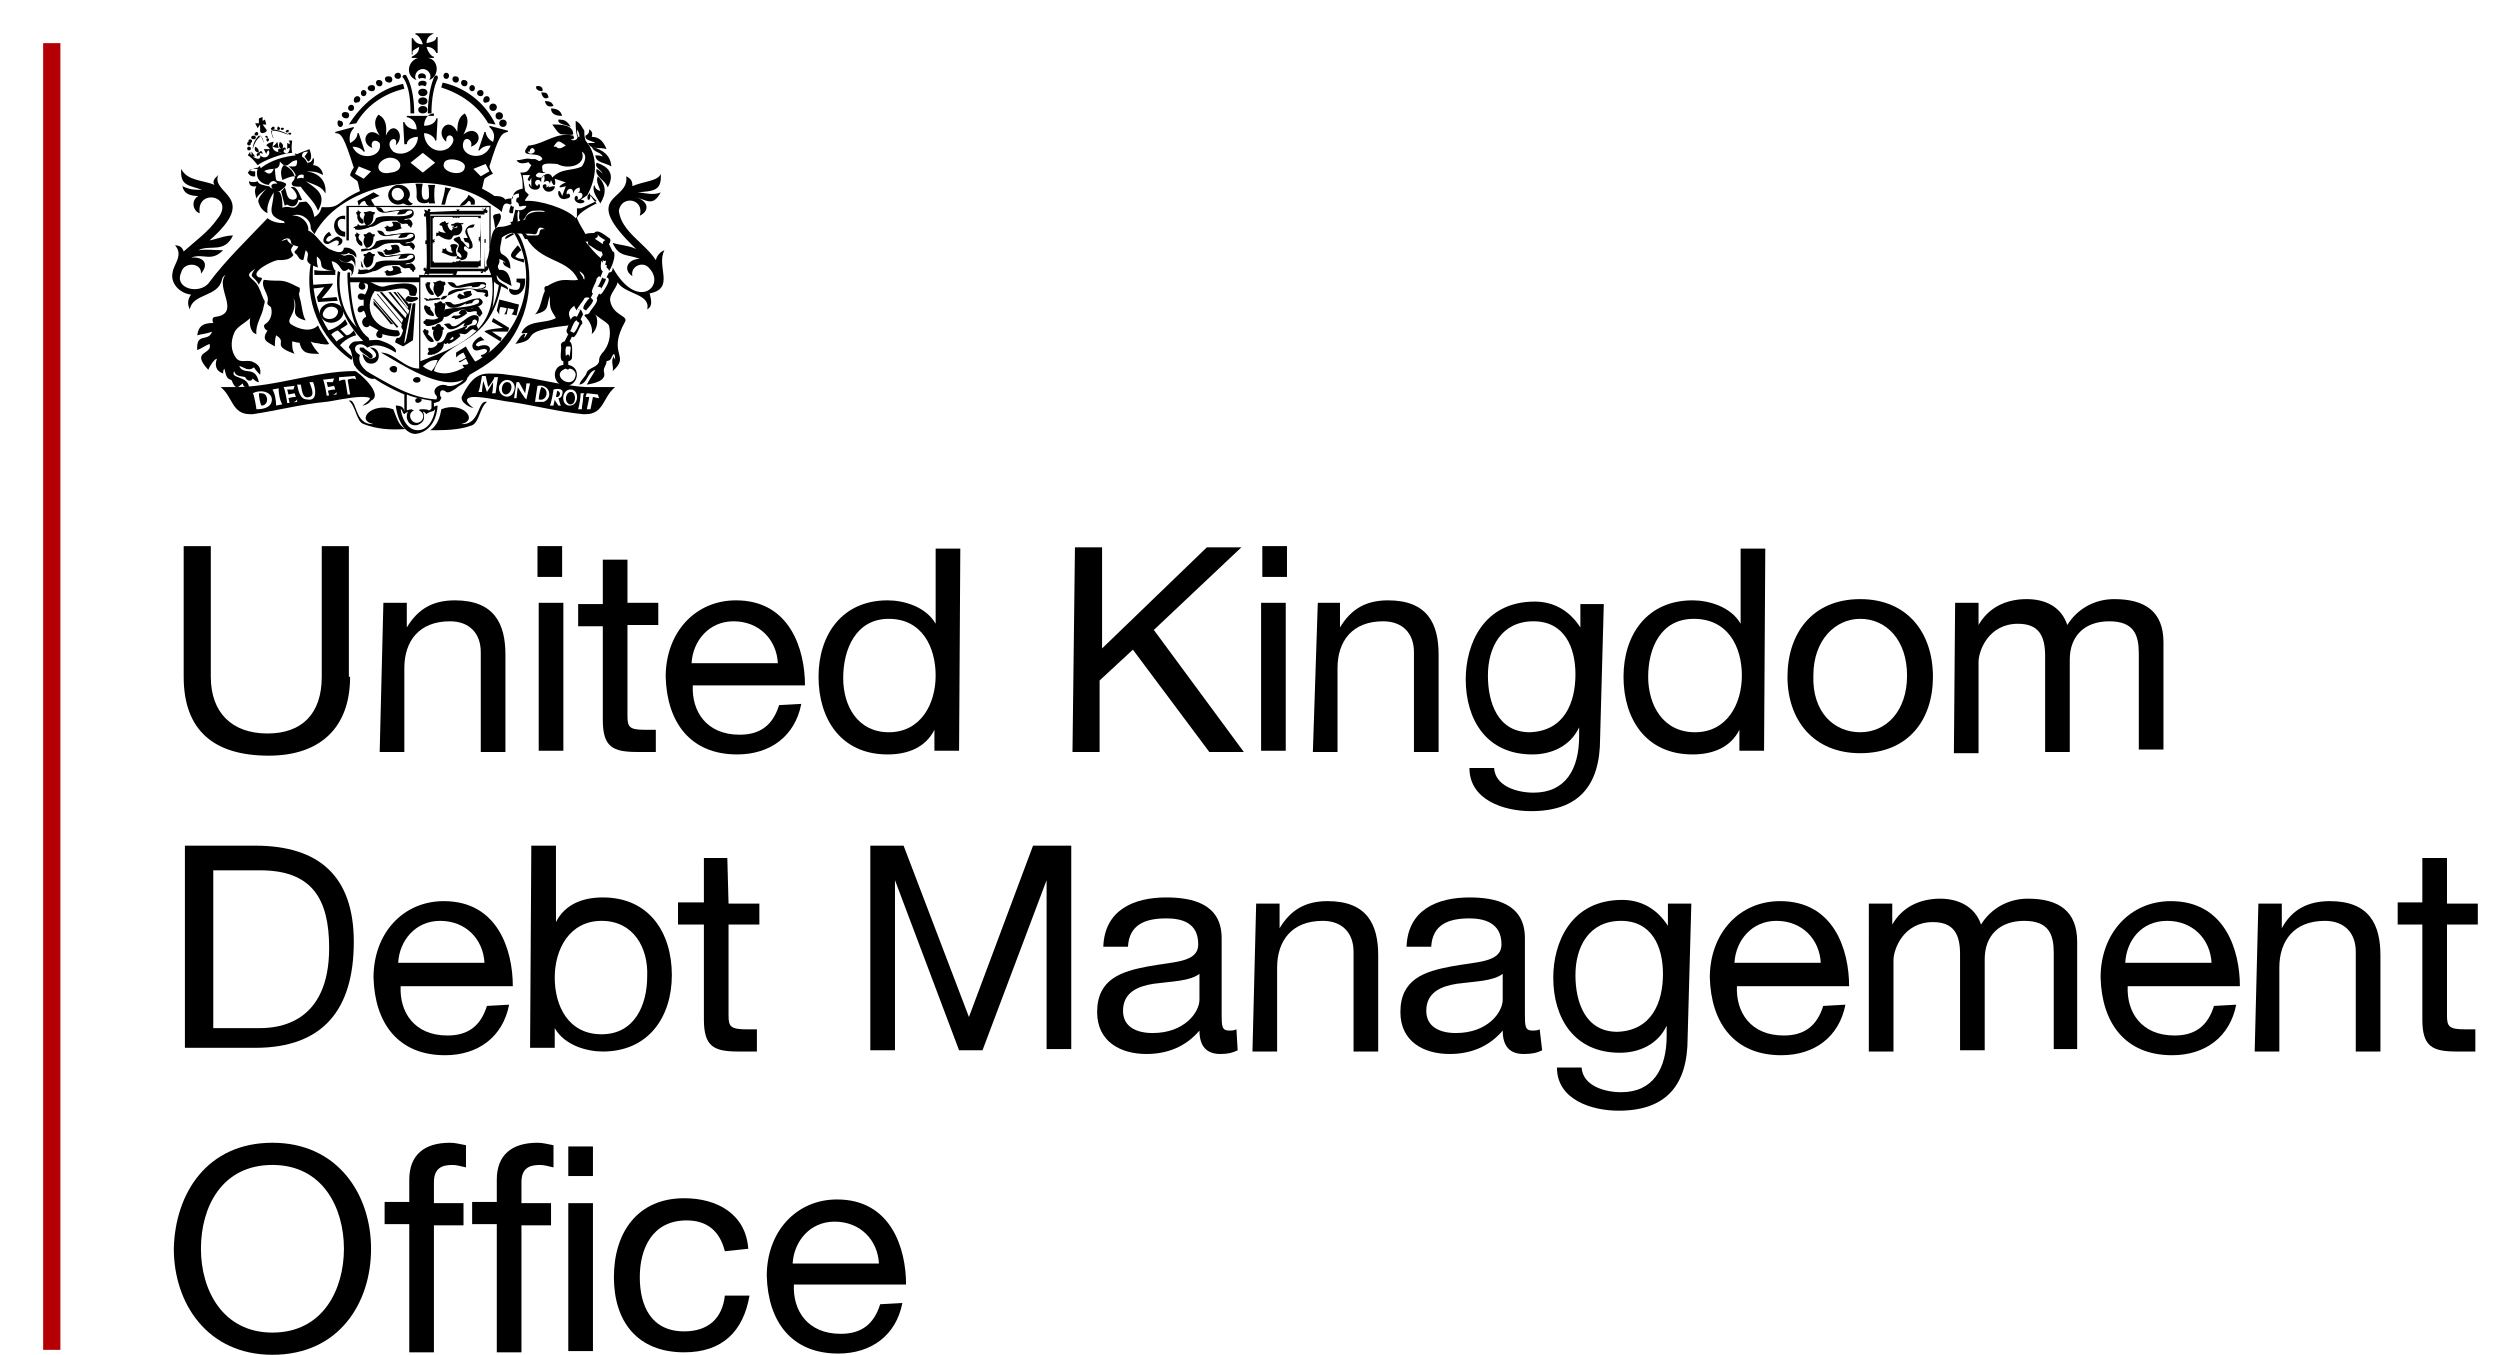 <?xml version="1.0" encoding="utf-8"?>
<!-- Generator: Adobe Illustrator 26.0.1, SVG Export Plug-In . SVG Version: 6.00 Build 0)  -->
<svg version="1.1" id="Layer_1" xmlns="http://www.w3.org/2000/svg" xmlns:xlink="http://www.w3.org/1999/xlink" x="0px" y="0px"
	 width="202.8px" height="109.9px" viewBox="0 0 202.8 109.9" enable-background="new 0 0 202.8 109.9" xml:space="preserve">
<g>
	<path d="M28.4,54.9c0,4.2-2.5,6.4-6.6,6.4c-4.4,0-6.9-2-6.9-6.4V44.3h2.2v10.6c0,2.9,1.7,4.6,4.6,4.6c2.8,0,4.4-1.6,4.4-4.6V44.3
		h2.2V54.9z"/>
	<path d="M31.1,48.9H33v2l0,0c0.9-1.5,2.1-2.2,3.9-2.2c3.2,0,4.1,1.9,4.1,4.4V61h-2v-8.1c0-1.5-0.9-2.5-2.5-2.5
		c-2.5,0-3.7,1.6-3.7,3.8V61h-2L31.1,48.9L31.1,48.9L31.1,48.9z"/>
	<path d="M45.6,46.8h-2v-2.5h2V46.8z M43.7,48.9h2v12h-2V48.9z"/>
	<path d="M50.9,48.9h2.5v1.8h-2.5v7.4c0,0.9,0.2,1.1,1.4,1.1h0.9V61h-1.5c-2,0-2.8-0.4-2.8-2.6v-7.6h-2v-1.8h2v-3.6h2V48.9
		L50.9,48.9L50.9,48.9z"/>
	<path d="M65,57.1c-0.5,2.6-2.5,4.1-5.2,4.1c-3.8,0-5.7-2.6-5.8-6.3c0-3.6,2.4-6.2,5.7-6.2c4.4,0,5.6,4,5.6,6.9h-9.1
		c-0.1,2.1,1.1,4,3.8,4c1.7,0,2.7-0.8,3.2-2.4L65,57.1L65,57.1L65,57.1z M63.1,53.8c-0.1-1.9-1.5-3.4-3.6-3.4c-2,0-3.3,1.6-3.4,3.4
		H63.1z"/>
	<path d="M77.8,60.9h-2v-1.7l0,0c-0.7,1.4-2.1,2-3.8,2c-3.8,0-5.6-2.9-5.6-6.3c0-3.4,1.9-6.2,5.6-6.2c1.3,0,3.1,0.5,3.9,1.9l0,0
		v-6.1h2L77.8,60.9L77.8,60.9z M72.1,59.4c2.6,0,3.8-2.3,3.8-4.6s-1.1-4.6-3.8-4.6s-3.7,2.5-3.7,4.8S69.6,59.4,72.1,59.4z"/>
	<path d="M87.2,44.4h2.2v8.2l8.5-8.2h2.8l-7.1,6.7l7.3,9.9h-2.8l-6.2-8.3l-2.7,2.5V61h-2.2L87.2,44.4L87.2,44.4L87.2,44.4z"/>
	<path d="M104.4,46.8h-2v-2.5h2V46.8z M102.3,48.9h2v12h-2V48.9z"/>
	<path d="M106.9,48.9h1.8v2l0,0c0.9-1.5,2.1-2.2,3.9-2.2c3.2,0,4.1,1.9,4.1,4.4V61h-2v-8.1c0-1.5-0.9-2.5-2.5-2.5
		c-2.5,0-3.7,1.6-3.7,3.8V61h-2L106.9,48.9L106.9,48.9L106.9,48.9z"/>
	<path d="M129.8,59.9c0,3.9-1.8,5.9-5.6,5.9c-2.2,0-5-0.9-5-3.5h2c0.1,1.5,1.9,2,3.2,2c2.6,0,3.7-1.9,3.7-4.6v-0.7l0,0
		c-0.7,1.5-2.2,2.2-3.8,2.2c-3.7,0-5.4-2.8-5.4-6.1c0-2.8,1.4-6.3,5.6-6.3c1.5,0,2.8,0.7,3.7,2.1l0,0V49h1.9L129.8,59.9L129.8,59.9
		L129.8,59.9z M127.8,54.7c0-2.2-0.9-4.3-3.4-4.3c-2.6,0-3.7,2.1-3.7,4.4c0,2.2,0.8,4.6,3.4,4.6C126.9,59.3,127.8,57,127.8,54.7z"/>
	<path d="M143.1,60.9h-2v-1.7l0,0c-0.7,1.4-2.1,2-3.8,2c-3.8,0-5.6-2.9-5.6-6.3c0-3.4,1.9-6.2,5.6-6.2c1.3,0,3.1,0.5,3.9,1.9l0,0
		v-6.1h2L143.1,60.9L143.1,60.9z M137.5,59.4c2.6,0,3.8-2.3,3.8-4.6s-1.1-4.6-3.9-4.6c-2.7,0-3.7,2.4-3.7,4.7S134.9,59.4,137.5,59.4
		z"/>
	<path d="M150.9,48.6c3.8,0,5.9,2.7,5.9,6.3c0,3.5-2,6.2-5.9,6.2c-3.8,0-5.9-2.7-5.9-6.2C145,51.4,147,48.6,150.9,48.6z M150.9,59.4
		c2.1,0,3.8-1.7,3.8-4.6c0-2.9-1.7-4.6-3.8-4.6c-2,0-3.8,1.7-3.8,4.6C147,57.8,148.8,59.4,150.9,59.4z"/>
	<path d="M158.6,48.9h1.9v1.8l0,0c0.8-1.4,2.2-2.1,3.9-2.1c1.5,0,2.8,0.6,3.3,2.1c0.8-1.3,2.2-2.1,3.8-2.1c2.5,0,4,1,4,3.5v8.7h-2
		v-7.8c0-1.5-0.4-2.6-2.4-2.6c-2,0-3.2,1.2-3.2,3.1V61h-2v-7.8c0-1.6-0.5-2.6-2.2-2.6c-2.4,0-3.2,2.2-3.2,3.1v7.4h-2L158.6,48.9
		L158.6,48.9L158.6,48.9z"/>
	<path d="M15,68.6h5.7c5.2,0,8,2.5,8,7.8c0,5.5-2.5,8.6-8,8.6H15C15,85.1,15,68.6,15,68.6z M17.3,83.4h3.8c1.5,0,5.6-0.4,5.6-6.5
		c0-4-1.4-6.3-5.6-6.3h-3.8V83.4z"/>
	<path d="M41.3,81.5c-0.5,2.6-2.5,4.1-5.2,4.1c-3.8,0-5.7-2.6-5.8-6.3c0-3.6,2.4-6.2,5.7-6.2c4.4,0,5.6,4,5.6,6.9h-9.1
		c-0.1,2.1,1.1,4,3.8,4c1.7,0,2.7-0.8,3.2-2.4L41.3,81.5L41.3,81.5L41.3,81.5z M39.3,78.1c-0.1-1.9-1.5-3.4-3.6-3.4
		c-2,0-3.3,1.6-3.4,3.4H39.3z"/>
	<path d="M43.1,68.6h2v6.2l0,0c0.7-1.4,2.1-2,3.8-2c3.8,0,5.6,2.9,5.6,6.3c0,3.4-1.9,6.2-5.6,6.2c-1.3,0-3.1-0.5-3.9-1.9l0,0V85h-2
		L43.1,68.6L43.1,68.6z M48.8,74.7c-2.6,0-3.8,2.3-3.8,4.6s1.1,4.6,3.8,4.6s3.7-2.4,3.7-4.7C52.6,76.9,51.4,74.7,48.8,74.7z"/>
	<path d="M59.1,73.3h2.5V75h-2.5v7.4c0,0.9,0.2,1.1,1.5,1.1h0.8v1.8h-1.5c-2,0-2.8-0.4-2.8-2.6V75h-2.1v-1.8h2.1v-3.6h1.9L59.1,73.3
		L59.1,73.3L59.1,73.3z"/>
	<path d="M70.2,68.6h3.1l5.3,13.9l5.2-13.9h3.1v16.5h-2V71.4l0,0l-5.2,13.8h-1.9l-5.2-13.8l0,0v13.8h-2V68.6H70.2z"/>
	<path d="M100.4,85.2c-0.4,0.2-0.8,0.3-1.4,0.3c-1.1,0-1.7-0.6-1.7-1.9c-1.1,1.3-2.6,1.9-4.3,1.9c-2.1,0-4-1-4-3.4
		c0-2.7,2-3.3,4.1-3.7c2.1-0.4,4.1-0.3,4.1-1.8c0-1.8-1.4-2.1-2.6-2.1c-1.7,0-3,0.5-3.1,2.3h-2c0.1-3,2.5-4,5.1-4
		c2.1,0,4.5,0.5,4.5,3.3v6.1c0,1,0,1.4,0.6,1.4c0.2,0,0.4,0,0.6-0.1L100.4,85.2L100.4,85.2z M97.3,79c-0.8,0.6-2.2,0.6-3.7,0.8
		c-1.3,0.2-2.5,0.7-2.5,2.2c0,1.3,1.1,1.8,2.4,1.8c2.6,0,3.8-1.7,3.8-2.7V79L97.3,79z"/>
	<path d="M101.9,73.3h1.9v2l0,0c0.9-1.5,2.1-2.2,3.9-2.2c3.2,0,4.1,1.9,4.1,4.4v7.8h-2v-8.1c0-1.5-0.9-2.5-2.5-2.5
		c-2.5,0-3.7,1.6-3.7,3.8v6.8h-2L101.9,73.3L101.9,73.3L101.9,73.3z"/>
	<path d="M125.1,85.2c-0.4,0.2-0.8,0.3-1.5,0.3c-1.1,0-1.7-0.6-1.7-1.9c-1.1,1.3-2.6,1.9-4.3,1.9c-2.1,0-4-1-4-3.4
		c0-2.7,2-3.3,4.1-3.7c2.1-0.4,4.1-0.3,4.1-1.8c0-1.8-1.5-2.1-2.6-2.1c-1.7,0-3,0.5-3.1,2.3h-2c0.1-3,2.5-4,5.1-4
		c2.1,0,4.5,0.5,4.5,3.3v6.1c0,1,0,1.4,0.6,1.4c0.2,0,0.4,0,0.6-0.1L125.1,85.2L125.1,85.2L125.1,85.2z M121.9,79
		c-0.8,0.6-2.2,0.6-3.7,0.8c-1.3,0.2-2.5,0.7-2.5,2.2c0,1.3,1.1,1.8,2.4,1.8c2.6,0,3.8-1.7,3.8-2.7V79L121.9,79z"/>
	<path d="M136.9,84.2c0,3.9-1.8,5.9-5.6,5.9c-2.2,0-5-0.9-5-3.5h2c0.1,1.5,1.9,2,3.2,2c2.6,0,3.7-1.9,3.7-4.6v-0.8l0,0
		c-0.7,1.5-2.2,2.2-3.8,2.2c-3.7,0-5.4-2.8-5.4-6.1c0-2.8,1.4-6.3,5.6-6.3c1.5,0,2.8,0.7,3.7,2.1l0,0v-1.8h1.9L136.9,84.2
		L136.9,84.2L136.9,84.2z M134.9,79c0-2.2-0.9-4.3-3.4-4.3c-2.6,0-3.7,2.1-3.7,4.4c0,2.2,0.8,4.6,3.4,4.6
		C134,83.6,134.9,81.3,134.9,79z"/>
	<path d="M149.7,81.5c-0.5,2.6-2.5,4.1-5.2,4.1c-3.8,0-5.7-2.6-5.8-6.3c0-3.6,2.4-6.2,5.7-6.2c4.4,0,5.6,4,5.6,6.9h-9.1
		c-0.1,2.1,1.1,4,3.8,4c1.7,0,2.7-0.8,3.2-2.4L149.7,81.5L149.7,81.5L149.7,81.5z M147.7,78.1c-0.1-1.9-1.5-3.4-3.6-3.4
		c-2,0-3.3,1.6-3.4,3.4H147.7z"/>
	<path d="M151.6,73.3h1.9V75l0,0c0.8-1.4,2.2-2.1,3.9-2.1c1.4,0,2.8,0.6,3.3,2.1c0.8-1.3,2.2-2.1,3.8-2.1c2.5,0,4,1,4,3.5v8.7h-1.9
		v-7.8c0-1.5-0.4-2.6-2.4-2.6c-2,0-3.2,1.2-3.2,3.1v7.4h-2v-7.8c0-1.6-0.5-2.6-2.2-2.6c-2.4,0-3.2,2.2-3.2,3.1v7.4h-2L151.6,73.3
		L151.6,73.3L151.6,73.3L151.6,73.3z"/>
	<path d="M181.4,81.5c-0.5,2.6-2.5,4.1-5.2,4.1c-3.8,0-5.7-2.6-5.8-6.3c0-3.6,2.4-6.2,5.7-6.2c4.4,0,5.6,4,5.6,6.9h-9.1
		c-0.1,2.1,1.1,4,3.8,4c1.7,0,2.7-0.8,3.2-2.4L181.4,81.5L181.4,81.5L181.4,81.5z M179.4,78.1c-0.1-1.9-1.5-3.4-3.6-3.4
		s-3.3,1.6-3.4,3.4H179.4z"/>
	<path d="M183.2,73.3h1.9v2l0,0c0.8-1.5,2.1-2.2,3.9-2.2c3.2,0,4.1,1.9,4.1,4.4v7.8h-2v-8.1c0-1.5-0.9-2.5-2.5-2.5
		c-2.5,0-3.7,1.6-3.7,3.8v6.8h-2L183.2,73.3L183.2,73.3L183.2,73.3L183.2,73.3z"/>
	<path d="M198.5,73.3h2.5V75h-2.5v7.4c0,0.9,0.2,1.1,1.5,1.1h0.8v1.8h-1.5c-2,0-2.8-0.4-2.8-2.6V75h-2v-1.8h2v-3.6h2V73.3
		L198.5,73.3z"/>
	<path d="M22.1,92.7c5.3,0,8,4.2,8,8.6c0,4.4-2.6,8.6-8,8.6c-5.3,0-8-4.2-8-8.6C14.2,96.8,16.8,92.7,22.1,92.7z M22.1,108.1
		c4.1,0,5.8-3.5,5.8-6.8c0-3.3-1.7-6.8-5.8-6.8s-5.8,3.4-5.8,6.8C16.3,104.7,18.1,108.1,22.1,108.1z"/>
	<path d="M33.2,99.3h-2v-1.8h2v-1.8c0-2,1.2-3,3.3-3c0.4,0,0.8,0.1,1.3,0.2v1.8c-0.4-0.1-0.8-0.2-1.1-0.2c-0.9,0-1.5,0.3-1.5,1.4
		v1.7h2.4v1.8h-2.4v10.3h-2L33.2,99.3L33.2,99.3z"/>
	<path d="M40.3,99.3h-2v-1.8h2v-1.8c0-2,1.2-3,3.3-3c0.4,0,0.8,0.1,1.3,0.2v1.8c-0.4-0.1-0.8-0.2-1.1-0.2c-0.9,0-1.5,0.3-1.5,1.4
		v1.7h2.4v1.8h-2.4v10.3h-2L40.3,99.3L40.3,99.3z"/>
	<path d="M48.1,95.4h-2V93h2V95.4z M46.1,97.6h2v12h-2V97.6z"/>
	<path d="M58.8,101.5c-0.4-1.6-1.4-2.5-3.1-2.5c-2.8,0-3.8,2.3-3.8,4.6c0,2.3,0.9,4.4,3.6,4.4c2,0,3.1-1.1,3.3-2.9h2
		c-0.5,2.9-2.2,4.6-5.3,4.6c-3.8,0-5.7-2.5-5.7-6.1c0-3.6,1.9-6.4,5.7-6.4c2.7,0,5,1.3,5.2,4.1L58.8,101.5L58.8,101.5L58.8,101.5z"
		/>
	<path d="M73.2,105.7c-0.5,2.6-2.5,4.1-5.2,4.1c-3.8,0-5.7-2.6-5.8-6.3c0-3.6,2.4-6.2,5.7-6.2c4.4,0,5.6,4,5.6,6.9h-9.1
		c-0.1,2.1,1.1,4,3.8,4c1.7,0,2.7-0.8,3.2-2.4L73.2,105.7L73.2,105.7L73.2,105.7z M71.3,102.5c-0.1-1.9-1.5-3.4-3.6-3.4
		c-2,0-3.3,1.6-3.4,3.4H71.3z"/>
</g>
<g>
	<g>
		<path d="M49.7,20.4L49.7,20.4l-0.3-0.6c0.1-0.1,0.2-0.4,0-0.5c-0.2-0.1-0.9-0.8-1.2-0.4c-0.1,0-0.6,0-0.7,0.1
			c-0.2-0.4-0.5-0.8-0.7-1.3c0.1-0.5,1.6-1.2,1.6-1.2s-0.5-0.5-0.6-0.9c0,0.3-0.1,0.1-0.2,0.3c0.8-1.4,1-3.2-0.1-4.5
			c-0.1-0.3-0.1-0.5-0.1-0.8c-0.2-0.3-0.3-0.6-0.7-0.8c0,0.4,0,0.8,0.1,1.2c0.2,0.3-0.3,0.5-0.5,0.3c0.3,0,0.3-0.1,0.2-0.3
			c-1.4-0.3-2.2,0.6-3.5,0.8c-0.1,0-0.2,0-0.2,0.1c-0.8,1,1,0.3,1.2,1c-0.3,0.3-0.3,0.1-0.6,0c-0.5,0-0.8,0.1-0.3,0.5
			c-0.3,0.5-0.3,0.6-0.9,0.6c0.2,0.4,0.2,0.9,0.2,1.3c-0.5,0.1-0.8,0.3-0.8,0.8c-0.2,0-0.5,0-0.6,0.1c-0.2-0.3-0.6-0.3-0.9-0.3
			c-0.1-0.1-0.6-0.4-1-0.6c0.1-0.3,0.1-0.5,0.2-0.8c0.1-0.1,0.6-0.4,0.7-0.4c-0.1-0.1-0.3-0.5-0.3-0.6c0.8-2.6,1-2.7,1.5-2.8v-0.1
			l-1.5-0.4v0.1c0.3,0.3,0.5,0.6,0.3,1.2c-0.3-0.1-0.6-0.5-0.6-0.8h-0.1l-0.5,1.5h0.1c0.2-0.3,0.6-0.4,0.9-0.4
			c-0.5,1.4-2.6,0.9-2.2-0.3c0.2-0.5,0.8-0.1,0.6,0.4c1.2-0.4,0.5-1.9-0.6-1c0.3-0.6,0.5-1.2,0.1-1.7c-0.5,0.3-0.6,0.8-0.6,1.5
			c-0.7-1.4-1.9,0-0.9,0.8c-0.1-1,1.2-0.4,0.2,0.5c-0.9,0.6-2-0.1-2-1.2c0.5,0,0.9,0.4,0.9,0.6h0.1l0.1-1.8h-0.1
			c-0.1,0.4-0.5,0.6-1,0.6c0-0.5,0.3-1,0.8-1V9.4h-2.2v0.1c0.5,0.1,0.8,0.5,0.8,1c-0.6,0-0.9-0.3-1-0.6h-0.1l0.1,1.8H33
			c0-0.4,0.5-0.6,0.9-0.6c0,1-1.2,1.7-2,1.2c-0.9-0.9,0.5-1.5,0.2-0.5c0.9-0.8-0.2-2.2-0.8-0.8c0.1-0.8,0-1.4-0.6-1.7
			c-0.5,0.6-0.2,1.2,0.1,1.7c-1-0.9-1.7,0.6-0.6,1c-0.2-0.5,0.2-0.8,0.6-0.4c0.3,1.2-1.7,1.5-2.2,0.3c0.3,0,0.7,0.1,0.9,0.4h0.1
			l-0.5-1.5h-0.1c0,0.3-0.2,0.6-0.6,0.8c-0.1-0.5,0-0.9,0.3-1.2v-0.1l-1.5,0.4v0.1c0.5,0,0.7,0.3,1.5,2.8c-0.1,0.1-0.3,0.5-0.3,0.6
			c0,0.1,0.5,0.4,0.6,0.5c0.1,0.3,0.1,0.5,0.2,0.8l0,0l0,0c-2,0.9-1.5,1.4-3.1,1.3c-0.1,0.3-0.2,0.6-0.6,0.8
			c-0.1-0.5-0.2-0.8-0.6-1.2c-0.1-0.1-0.3,0-0.6,0c-0.5,0.9-0.7,0.1-1.5,0.5c0,0.4,0.1,0.8,0.3,1.2c-0.6,0-1-0.1-1.4-0.4
			c-1.6,1.7-3.4,3.4-4.8,5.3c-0.8,0.9-2.8,0.4-2.2-0.9c0.2-0.9,1.7-0.8,1.6,0.1c0.7-0.8,0.2-1.4-0.8-1.3c1-0.4,1.6,0.4,2.6-0.6
			c-0.7,0-1.3-0.1-2,0c0.9-0.5,2.1,0.3,2.8-1.2c-0.7,0-1.3,0.3-1.9,0.4c4.1-3.6,0.1-3.7,0.7-5.3c-0.3,0.3-0.5,0.5-0.3,0.8
			c-0.9-0.4-2.2-0.3-2.7-1.3c-0.1,1.4,0.6,1.3,1.7,1.7c-0.6,0-1,0-1.6-0.3c0.1,0.6,0.6,0.8,1.3,0.8c-0.6,0.3-0.5,1.2,0.1,1.4
			c-0.3-2.1,3-1.4,1.4,0.5c-0.7,1-1.7,1.7-2.7,2.6c-0.1-0.3-0.3-0.5-0.7-0.5c0.7,0.8-0.1,1.5-0.2,2.2c-0.2,0.9,0.6,1.7,1.5,1.8
			c-0.3,0.4-0.3,0.8-0.1,1.2c0.2-1.3,2.3-1,2.6-2.4c0-0.1,0.1-0.3,0.3-0.4c-0.9,1,1.3,3.1-0.8,3.4c-0.3,0-0.3,0.3-0.2,0.5
			c-0.9,0-1.2,0.3-1.3,1c0.3-0.1,0.7-0.1,1.2-0.3c-0.3,0.9-1.3,0-1.2,1.5c0.3-0.1,0.7-0.4,1-0.5c0.3,0.9-1.6,0.5-0.1,2.1
			c0.1-0.3,0.5-0.9,0.7-0.9c-0.2,0.5-0.1,1,0.5,1.2c0-0.1,0-0.3,0.1-0.4l0,0c0.1,0.3,0.1,0.8,0.5,0.9c0.1,0,0.1,0.1,0.2,0.3
			s0.2,0.3,0.3,0.3c0.2,0,0.2-0.1,0.5-0.3c0,0.3,0.3,0.3,0.5,0.5c0.1-1.2-1.6-0.8-1.2-1.5c0.1,0.5,0.7,0.4,0.9,0.5
			c0.1,0.3,0.5,0.4,0.6,0.1c0.1,0.1,0.3,0.3,0.5,0.3c-0.3-1.4-1.2-0.5-1.6-1.3c0.3,0,0.7,0.5,1.2,0.1c0.2,0.3,0.3,0.4,0.5,0.6
			c0.1-0.5-0.1-0.8-0.5-1c-0.5-0.3-1,0.1-1.4-0.3c-0.5-0.6-0.5-1.4-0.2-2.1c0.2-0.5,0.9-0.8,1.3-1.2c-0.1,0.4,0,1.2,0.5,1.3
			c-0.1-0.8,0.5-1.5,0.6-2.3c0.1-0.3,0.1-0.4,0-0.5c-0.2-0.4-0.3-0.9-0.6-1.3c-0.5-0.6-1-0.6-0.1-1.2c-0.6,0.8-0.1,0.5,0.3,1.3
			c0.1-0.3,0.5-0.6,0-0.6c-0.8-0.4,1-1.3,1.5-1.4c0.5,0,1,0,1.3-0.4c-0.2-0.4-0.3-0.4,0-0.8c-0.2-0.1-0.5-0.3-0.5-0.5
			c-0.2,0.1-0.5,0.1-0.6,0.3c0.2-0.3,0.8-0.6,0.9-0.1c0,0.3,0.3,0.3,0.6,0.4c-0.1,0.3-0.5,0.4-0.2,0.6c0.2,0.1,0.2,0.5,0.6,0.5
			c0.1-0.3,0.1-0.5,0.2-0.8c0.6,0.5-0.6,0.9,1,1.4c-0.1-0.3-0.1-0.6-0.1-0.9c0.8,0.6-0.3,1,1.5,1.2c-0.2-0.3-0.2-0.5-0.3-0.8
			c0.3,0,0.6,0.3,0.7,0.5c0.2,0.3,0.3,0.4,0.7,0.1c0,0,0,0.1,0.1,0.1c0.2,0.1,0.1,0.3,0.1,0.5l0,0c0.2-0.3,0.2-0.5,0.2-0.8
			c-0.2-0.5-0.9-0.1-1.2-0.6c0.3,0.3,0.7,0.4,1,0.1c0.2,0.1,0.3,0.3,0.3,0.6c0.1-0.6,0-1.2-0.7-1c-0.2,0.1-0.3,0-0.5-0.1
			c0.3,0.1,0.6,0,0.7-0.1l0.1,0.1c0.2,0,0.3,0.1,0.5,0.3c0.1-0.5-0.5-0.9-1-0.8c-0.1,0.6-0.7,0.3-1.2,0.1c-0.7-0.4-1-1.2-1.7-1.5
			c0.1-0.6-0.6-1.3-1.3-1.2c0.7-0.3,1.5,0.3,1.5,0.9c0,0.3,0.2,0.4,0.3,0.6c2.3-4.3,9.7-5.4,14-2.7l0,0c0.3,0.3,0.8,0.5,1.2,0.9
			c0.1-0.4,0.1-0.9,0.7-0.6l0.1-0.1c-0.1-0.4,0.1-0.8,0.6-0.8v0.3c-0.1,0-0.3,0.1-0.2,0.4c0.1,0,0.2,0.1,0.2,0.3
			c0.1,0.1,0.3,0,0.3,0c0.1,0,0.2,0,0.3,0c-0.1,0.4-0.7,0.4-0.9,0.3l0,0c0,0.1-0.2,0.8-0.2,0.9c0,0.1-0.1,0.1-0.2,0.1
			c0,0.1,0.1,0.1,0.1,0.3c0.2-0.1,0.5-0.1,0.5-0.4c0-0.1-0.1-0.8,0.1-0.8c0.1,0.3-0.1,0.5,0.1,0.8c0.6-0.1,0.3-0.6,1-0.8
			c0.3,0,0.9-0.1,1,0.1c-0.7-0.1-1.5,0-1.6,0.6c-0.7,0.1-1.3,0.6-2,0.6c-0.6,0-0.7,0.6-0.8,1.2c-0.1,0.5-0.1,1-0.3,1.5
			c-0.1,0.1,0,0.4,0,0.5c0.2,0.1,0.3,0.8,0.5,1c0,0.5,0.8,0.6,1.2,0.9c0.1-0.5-1-0.4-0.9-1.2c0.2,0.5,0.7,0.6,1.2,0.9
			c-0.1-0.5-0.2-1.4-1-1.3c-0.3-0.4,0.1-0.4,0-0.9c0.2,0.1,0.3,0.1,0.5,0.3c-0.1,0-0.1,0-0.2-0.1c0,0.4,0.3,0.4,0.6,0.6
			c0-0.5-0.1-0.9-0.7-1.2c-0.3-0.3,0-0.9,0-1.3c0-0.1,0.8-0.5,0.9-0.4c0.6,0.1,1.2,0,1.7,0.1s0.1-0.9,0.9-0.4
			c-0.7-0.1-0.2,0.5-0.7,0.5c-0.3,0-0.6,0-0.9,0c1.2,2.4,3.7,1.7,4.4,3.9c0.6-0.5,0.2-0.5,0-1c1.4,0.8-1.3,1.8-0.2,3.2
			c-0.1-0.1,0.6-0.9,0.6-1c0.1-0.1,0.3-0.1,0.5,0l0.2-0.4c-0.3-0.1,0.3-0.9,0.3-1.2c0.1-0.1,0.2-0.3,0.3-0.1l0.2-0.5
			c-0.3-0.1-0.1-0.9-0.1-1c-0.5-0.4-0.9-0.9-1.3-1.4h0.2c0,0.1,0,0.3,0.1,0.3c0.1,0,0.8,0.6,1,0.5l0.1,0.3c-0.1,0-0.2,0.3-0.2,0.4
			c0.1,0.1,0.2,0.1,0.2,0.3v-0.3c0.1,0.1,0.2,0.1,0.3,0c0.1,0,0,0.5,0,0.6c0.1,0.1,0.2,0.1,0.2,0.3C49.8,21.4,50,20.4,49.7,20.4z
			 M42.8,12.3c0.1,0,0.1,0,0.2,0c-0.1-0.1,0.1-0.3,0.2-0.3C43.7,12.3,43,12.7,42.8,12.3z M29.5,14.5l-0.7-0.4l0.3-0.6l1,0.4
			L29.5,14.5z M31.7,14c-1.2,0.3-1.4-0.9-0.2-1.2C32.6,12.7,32.9,13.9,31.7,14z M34.3,14l-1-0.8l1-0.8l1,0.8L34.3,14z M37.7,13.6
			c-0.1,0.8-1.9,0.4-1.7-0.3C36.1,12.6,37.9,13,37.7,13.6z M38.4,13.7l1-0.4l0.3,0.6l-0.7,0.4L38.4,13.7z M46.8,10.5
			c0.2,0.3,0.2,0.4,0.2,0.6C46.9,11.2,46.8,10.9,46.8,10.5z M45.9,11.8c-0.2,0.1-0.5,0.4-0.8,0.1c-0.1,0-0.1,0-0.2,0
			C45.3,11.3,45.3,11.4,45.9,11.8z M43.7,14c0.2,0,0.3,0.1,0.6,0C44,14,44,13.9,44,13.7c-0.2-0.6,0.8-0.4,1.2-0.4
			c0.9,0.5,2.4,0.1,2-1c0.5,0.3,0.2,0.9,0,1.2c-0.8,0.4-1.6,0.1-2.4,0.9c-0.1-0.4-0.6-0.4-0.8,0c-0.1,0-0.2,0-0.3,0
			C43.3,14.3,43.5,14.1,43.7,14z M46.8,17.6l-0.1,0.1c-0.7-0.8-3-1.5-4.1-1.4v-0.1l0,0l0.3-0.4l-0.3-0.3l-0.2-1.3H43
			c0,0-0.2,0.3-0.2,0.4c0,0,0.1,0,0.1,0.1c0.1,0,0.2-0.3,0.2-0.3v0.8c0,0-0.1-0.3-0.2-0.3c0,0,0,0,0,0.1c0.1,0.5,0.9,0.5,0.9,0.1
			c0-0.3-0.2-0.1-0.2,0c-0.5-0.3,0.1-0.8,0.3-0.3c0-0.3,0-0.4,0.2-0.6c0.1,0.1,0.1,0.4,0,0.6c0.5-0.4,0.7,0.3,0.2,0.4
			c0.2-0.4-0.5-0.3-0.2,0.1c0.2,0.4,0.8,0.3,0.9-0.1c0,0,0,0,0-0.1c-0.2,0-0.5,0.1-0.5,0.1l0.2-0.6c0,0,0.1,0.3,0.2,0.4h0.1
			c0.1-0.1,0-0.5,0-0.5l0.9,0.3c0,0-0.3,0.1-0.5,0.3v0.1c0.2,0,0.5-0.1,0.5-0.1l-0.3,0.8c0,0-0.1-0.3-0.2-0.4c0,0,0,0-0.1,0
			c-0.1,0.4,0.2,0.8,0.7,0.6c0.5-0.1,0.1-0.6,0-0.3c-0.2-0.4,0.5-0.8,0.5-0.1c0.1-0.3,0.2-0.4,0.5-0.5c0.1,0.3,0,0.4-0.2,0.5
			c0.6-0.3,0.6,0.5,0,0.5c0.2-0.1,0-0.4-0.1-0.3c-0.3,0.3,0.2,0.8,0.7,0.5c0,0,0,0,0-0.1c-0.1-0.1-0.3-0.1-0.3-0.1l0.6-0.4
			c0,0-0.1,0.3,0,0.4h0.1c0.1-0.1,0.1-0.4,0.1-0.4l0.5,0.5c0,0-1,0.5-1.3,0.6h-0.3L46.8,17.6L46.8,17.6z M49.1,19.5
			c-0.1,0-0.2,0.1-0.2,0.3l0,0l-0.6-0.4v-0.1c0.1,0,0.2,0,0.2-0.3C48.5,19.2,49.2,19.5,49.1,19.5z"/>
		<path d="M41.5,16.7c0,0-0.1-0.1,0-0.1c-0.1,0-0.2,0.6-0.2,0.6l0.1,0.1c0.1,0,0.2,0,0.2,0l0.1-0.6C41.7,16.8,41.6,16.8,41.5,16.7z"
			/>
	</g>
	<path d="M31.9,33.2c-1.7-0.6-3.1,0.9-1.6,1.2c-1.6,0.1-1.3-2.1-2-1.9c0.6,0.5,0.6,1.7,1.2,1.9c1,0.4,2.2,0.5,3.4,0.4
		C32.3,34.5,32.2,33.9,31.9,33.2z"/>
	<path d="M37.4,34.4c1.5-0.3,0.1-1.9-1.6-1.2c-0.1,0.6-0.3,1.3-0.9,1.7c1.2,0,2.3,0,3.4-0.4c0.6-0.3,0.6-1.4,1.2-1.9
		C38.7,32.4,39,34.5,37.4,34.4z"/>
	<path d="M49.1,21.5C49.1,21.5,49.2,21.5,49.1,21.5c0.1,0,0.2,0,0.3,0.1c0.1,0,0.1-0.3,0.1-0.4c-0.1-0.1-0.2-0.3-0.3-0.3L49.1,21.5z
		"/>
	<path d="M48.8,23.4c0-0.1,0.5-0.8,0.3-0.8c-0.1,0-0.2,0-0.2-0.1c-0.1,0-0.3,0.8-0.5,0.8C48.5,23.2,48.8,23.3,48.8,23.4
		C48.7,23.5,48.8,23.5,48.8,23.4z"/>
	<path d="M53.9,20.3c-0.3,0.1-0.6,0.4-0.7,0.8c-0.9-1.4-2.8-2.3-3-4c0.2-1.3,2.1-1,1.7,0.4c1-0.5,0.5-1.4-0.5-1.5
		c1,0.1,1.5,0.9,2.2-0.4c-0.6,0.3-1.5,0-1.9,0c1.3-0.1,2-0.1,1.9-1.5c-0.2,0.6-1.4,0.6-2.3,1c0-0.4-0.1-0.6-0.5-0.8
		c0.3,2.1-3.9,1.4,0.8,5.9c-0.6-0.3-1.3-0.3-1.9-0.5c0.5,1.2,1.2,0.9,2.2,1.3c-1,0-1.4,0.9-0.6,1.4c-0.2-0.8,0.9-1.3,1.4-0.6
		c1.3,1.4-1,3.5-3-0.1c0,0.3-0.1,0.4-0.3,0.4l-0.2,0.4c0.5,0.1-0.2,1-0.3,1.2c-0.1,0.1-0.2,0.3-0.3,0.1l-0.2,0.4
		c0.2,0.3-0.5,0.9-0.6,1.2c-0.1,0.1-0.2,0.1-0.3,0.1l-0.1,0.1l0,0c0.5,0.5,0.7,1,0.6,1.5c0.5-0.4,0.6-1.3,0.2-1.7
		c0.3,0.4,0.9,0.6,1.2,1c0.2,0.8,0,1.7-0.6,2.3c-0.2,0.3-0.2,0.4-0.2,0.6c-0.1,0.5-0.8,0.5-1,0.9c-0.1,0.4-0.5,0.6-0.6,1
		c0.7-0.1,0.6-1,1.3-1.2c-0.2,0.4-0.5,0.8-0.7,1.2c0.6-0.1,1.6-0.3,1.4-1c-0.1-0.4,0.2-0.5,0.2-0.9c0.5-0.1,0.3-0.3,0.6-0.6
		c0.1,0.1,0.1,0.4,0.1,0.5c0-0.1-0.1-0.1-0.1-0.3c-0.3,0.4,0,0.8-0.1,1.2c1.5-1.3-0.5-1.3,1-4c0.3-0.5-1-0.5-1.2-1.7
		c-0.1-0.5,0.5-1,0.6-1.5c0.6,1,2.7,0.9,2.4,2.2c0.5-0.3,0.3-0.8,0.2-1.3C54.8,23.4,53.2,21.6,53.9,20.3z"/>
	<path d="M47.4,25.1C47.4,25.1,47.5,25.1,47.4,25.1c0.1,0.1,0.2,0.1,0.2,0c0,0,0.6-0.6,0.5-0.8c-0.1,0-0.1,0-0.1-0.1
		c0,0-0.1-0.1-0.2,0C47.7,24.3,47.1,25,47.4,25.1C47.4,25,47.4,25,47.4,25.1z"/>
	<path d="M47,25.2C47,25.2,47.1,25.2,47,25.2L47,25.2L47,25.2z"/>
	<path d="M26,27.9c0.2,0,0.5,0.1,0.7,0c-0.3-0.5-0.7-1-0.9-1.5c-0.6,0.6-1.6,0.3-2.2-0.1c-0.5-0.4,0.6-0.9,0.2-2.1
		c0.5,0.8-0.5,1.4,1,1.8c-0.3-0.5-0.3-1.3-0.5-1.9c0-0.1-0.1-0.3,0-0.4c0-0.1,0.1-0.4-0.1-0.4c-1.5-0.8-1.3-0.4-2.8-0.6
		c-0.3,0.6,0.5,1.2,0.3,1.8c-0.1,0.3,0.3,0.3,0.3,0.5c0.1,0.4,0,1-0.5,1.3c-0.2,0.1,0,0.5,0.2,0.5c-0.5,0.8-0.1,0.9,0.6,1.3
		c0-0.3,0-0.6,0.1-0.9c1,0.6-0.5,0.8,1.5,1.5c-0.2-0.3-0.2-0.6-0.2-1c0.2,0,0.3,0.1,0.6,0.1c0.2,0.9,0.7,0.9,1.6,0.9
		c-0.3-0.3-0.5-0.6-0.7-1C25.6,27.9,25.8,27.8,26,27.9z"/>
	<path d="M44.4,23.2c-0.2,0-0.3,0.1-0.2,0.4c-0.3,0.6-0.3,1.4-0.8,1.9c1.2-0.3,0.9-0.6,1.2-1.5c0,1,0,1,0.5,1.8
		c-0.9,0.5-2.3,0.1-2.8,1.2c0.1,0.1,0.3,0,0.5,0c-0.1,0.1-0.1,0.3-0.3,0.4c0-0.1,0.1-0.1,0.1-0.3c-0.3-0.1-0.6,0.6-0.8,0.8
		c2.3-0.4-0.2-1,4.3-1.5c0.8-0.4-0.8-0.9,0.8-1.8c0.1-0.5,0.2-1,0.6-1.5c0.1-0.1,0-0.4-0.2-0.5C46.1,23,45.9,22.3,44.4,23.2z"/>
	<path d="M20.7,14.3c0-0.1,0-0.3,0-0.4c-0.2,0-0.3,0-0.5-0.1c0.2-0.1,0.5-0.1,0.7-0.1c-0.2,0.6,0.1,1.2,0.9,1.3
		c0.2-0.4,0.5-0.4,0.7-0.1c-1-0.1-0.2,0.9,0.2,0.6c0.1-0.1,0.6-0.4,0.5-0.6c-0.8-0.5-0.8,0.3-0.9-1.2h-0.1c-0.1,0.3-0.3,0.5-0.6,0.3
		c-0.1-0.1-0.1-0.1-0.2-0.1c0.6-0.4,1.3,0.1,1.3-0.8c0.7,0.8,0.7-0.1,1.4-0.1c0,0.6-0.1,0.5-0.7,0.5c0.2,0.1,0.8,0.8,0.5,0.8
		c-0.1-0.4-0.5-0.8-0.9-0.9c-0.3,0.4-0.2,0.8-0.1,1.2c0.3-0.1,0.6-0.3,1-0.3c0.1,0.4-0.5,0.5-0.1,0.8c0.6,0.1,1.2,0.1,0.9-0.6
		c-0.2-0.1-0.3-0.1-0.6,0c0-0.3,0.3-0.4,0.6-0.3c0.5-0.5,0.3-1.2-0.2-1.5c0-0.3,0.1-0.4,0.5-0.4c-0.1,0.1-0.2,0.3-0.3,0.4
		c0.1,0.1,0.2,0.3,0.3,0.4c0.3-0.1,0.3-0.5,0.1-1c-0.3,0.1-1,0.4-1,0.4c-0.3-0.1-0.2,0-0.1,0.1c-1,0.1-2,0.4-2.8,1
		c0,0.1-0.1,0-0.1-0.1c-0.1-0.1-0.1,0.1-0.2,0.1c0,0-0.6,0.1-0.8,0.4C20.1,14,20.3,14.4,20.7,14.3z"/>
	<path d="M24.6,14c0.1,0.4,0,0.8-0.3,1c0.5,0.8,1.2,1.3,1.5,2.1c0.7-1.3,0-1.7-1-2.4c0.7,0.3,1.3,0.4,1.6,1c0.1-1-0.5-1.7-1.6-1.8
		l0,0c0.5,0,0.9,0,1.4,0.3c0-0.3-0.3-0.8-0.8-0.8c0.1-0.3,0.1-0.5,0-0.6c-0.1,0.3-0.2,0.4-0.5,0.4C25,13.4,24.9,13.7,24.6,14z"/>
	<path d="M21,16.5c0.1,0.3,0.3,0.6,0.7,0.8c-0.1-0.6,0.2-1.2,0.5-1.7c0,1.3-0.8,1.9,1,2.4c-0.5-0.8-0.1-1.7-0.5-2.4
		c-0.3-0.1-0.6-0.3-0.8-0.4c0-0.1-0.1-0.1-0.2-0.1c-0.3-0.1-0.7-0.1-0.8-0.4c-0.2,0.1-0.5,0.1-0.7,0c0,0.3,0.2,0.5,0.6,0.4
		c-0.2,0.4-0.1,0.6,0,1c0.2-0.4,0.5-0.5,0.8-0.8C21.3,15.7,20.8,16.1,21,16.5z"/>
	<path d="M28.5,29.2c0.2-0.3-0.1-0.4-0.2-0.5c-2.2-1.9-3.1-4.4-2.9-7.2c0,0-0.1,0-0.2-0.1C24.7,24.4,25.9,27.4,28.5,29.2z"/>
	<path d="M48.4,13.2c-0.2,0.4,0.3,0.5,0.5,0.9c-0.1-0.1-0.3-0.3-0.5-0.4c-0.2,0.6,0.7,0.9,0.9,1.5C49.8,14.3,49.6,13.6,48.4,13.2z"
		/>
	<path d="M23.8,16.2c-0.6,0-0.5-0.6-0.7-1c-0.1,0.1-0.2,0.3-0.3,0.3c0.1,0.4,0.2,0.8,0.3,1.2c0.1-0.1,0.2-0.1,0.2-0.1
		c0.5,0.3,0.8,0.1,0.9-0.4c0.1,0,0.2,0.1,0.3,0c-0.2-0.4-0.3-0.8-0.6-1c-0.1,0-0.2-0.1-0.3,0C23.9,15.4,24.4,16.1,23.8,16.2z"/>
	<path d="M48.3,11.6L48.3,11.6c-0.2,0-0.3,0-0.6,0c0.2,0.6,1,0.3,1.5,0.5c-0.2-0.5-0.5-1-1.2-1c0.1-0.3,0-0.5-0.2-0.6
		c0,0.3-0.1,0.4-0.3,0.5C47.4,11.4,48,11.4,48.3,11.6z"/>
	<path d="M48.2,15L48.2,15c-0.2,0.5,0.2,1,0.5,1.5c0.5-0.8,0.5-1.5-0.2-2.2c-0.2,0.4,0.1,0.8,0.2,1.2l0,0
		C48.4,15.4,48.3,15.3,48.2,15z"/>
	<path d="M48,11.9c0.2,0.5,0.7,0.4,0.9,0.8c-0.2-0.1-0.5-0.1-0.6-0.1c0,0.6,0.8,0.6,1.3,0.9C49.5,12.6,49,12.2,48,11.9z"/>
	<path d="M45.6,10.9c0.2,0,0.7,0.1,0.9,0c0-0.8-1-0.8-1.7-0.8C45.1,10.5,45.3,10.9,45.6,10.9z"/>
	<path d="M42.6,22.6c-0.2,0-0.5,0-0.7,0c0,0.1,0,0.3,0,0.3c0.1,0,0.2,0,0.3,0.1c0,0.6-0.3,0.6-0.9,0.4
		C41.2,24.2,42.7,24.2,42.6,22.6z"/>
	<path d="M42,19.9c-0.8,0.9-0.8,1,0.5,1.4c0-0.1,0-0.1,0-0.3C42.3,21,42,21,41.8,20.8c0.1-0.1,0.3-0.4,0.5-0.5
		C42.2,20.2,42.2,20.1,42,19.9z"/>
	<path d="M38.2,16.6c0.1,0,0.2,0,0.3,0c0.1-0.5-0.1-0.5-0.5-0.8c-0.1,0.4-0.5,0.5-0.7,0.9c0.3,0,0.5-0.1,0.7-0.4
		C38.2,16.3,38.2,16.5,38.2,16.6z"/>
	<path d="M40.2,18.6c0.1-0.3,0.7-1,0.3-1.3c-0.1,0.1-0.5,0-0.5,0.3C40.1,17.9,40.1,18.3,40.2,18.6C40.1,18.6,40.1,18.6,40.2,18.6z"
		/>
	<path d="M46.3,10.3C46.3,10.1,46.3,10.1,46.3,10.3c-0.3-0.5-0.5-0.6-1-0.6C45.2,10.1,45.9,10.1,46.3,10.3z"/>
	<path d="M44.7,8.8c0,0.4,0.3,0.6,0.9,0.6C45.5,9,45.2,8.8,44.7,8.8z"/>
	<path d="M43.3,13c-0.5-0.3-0.9,0-1.4,0C42.2,13.5,43,13.1,43.3,13z"/>
	<path d="M44.2,8.2c0.1,0.4,0.3,0.5,0.7,0.4C44.8,8.3,44.6,8.2,44.2,8.2z"/>
	<path d="M44.5,7.9c-0.1-0.4-0.2-0.4-0.6-0.4C44,7.9,44.2,8.1,44.5,7.9z"/>
	<path d="M42.3,18.9c0.1,0.1,0.2,0.4,0.3,0.5c0.5,0,0.1-0.4,0-0.5C42.5,18.9,42.4,18.9,42.3,18.9L42.3,18.9z"/>
	<path d="M41,19.4c0.2-0.1,0.5-0.3,0.7-0.4l-0.1-0.1C41.3,19,40.9,19.2,41,19.4z"/>
	<path d="M44,7.4c0.1-0.3-0.2-0.5-0.5-0.4C43.4,7.3,43.8,7.4,44,7.4z"/>
	<path d="M38.9,19.3L38.9,19.3L38.9,19.3z"/>
	<path d="M21.7,11.2c0.1-0.1-0.1-0.3-0.2-0.1C21.4,11,21.6,11.2,21.7,11.2z"/>
	<path d="M21.8,11.4c0.1-0.1-0.1-0.3-0.2-0.1C21.6,11.4,21.7,11.6,21.8,11.4z"/>
	<path d="M21,10L21,10h-0.3l0.2,0.4l0.2-0.3l0,0v0.5l0,0c0,0.4,0.7,0.1,0.5-0.1l-0.3-0.4l0,0h0.3l-0.1-0.4l-0.2,0.1l0,0V9.5
		c-0.1,0-0.2,0.1-0.3,0.1L21,10L21,10z"/>
	<path d="M20.2,11.8c0.2,0,0.2-0.3,0-0.3S20,11.8,20.2,11.8z"/>
	<path d="M20.2,12.2c0.2,0,0.2-0.3,0-0.3S20,12.2,20.2,12.2z"/>
	<path d="M20.8,11c0.2,0,0.2-0.3,0-0.3C20.6,10.8,20.6,11,20.8,11z"/>
	<path d="M20.3,11.6c0.2,0,0.2-0.3,0-0.3S20.1,11.6,20.3,11.6z"/>
	<path d="M22.1,11.9c0-0.1,0.1-0.4,0.1-0.4c-0.1,0-0.5,0.1-0.6,0.3c0,0,0.2,0.1,0.3,0.3c-0.1,0-0.2,0-0.5,0l0.2,0.4
		c0-0.1,0.1-0.3,0.2-0.3c0.2,0.4-0.3,0.8-0.7,0.4c-0.1-0.1,0-0.3,0.2-0.1c0-0.3-0.2-0.3-0.3-0.1c0-0.3-0.1-0.4-0.3-0.5
		c-0.1,0.3,0,0.4,0.3,0.5c-0.1,0-0.3,0.1-0.1,0.3c0-0.1,0.1-0.1,0.2-0.1c0.1,0.3-0.2,0.4-0.6,0.1c0.1,0,0.1,0,0.2,0l-0.3-0.4
		c0,0.1,0,0.3,0,0.3c-0.1-0.1-0.1-0.1-0.1-0.3l-0.2,0.3c0.2,0.1,0.5,0.4,0.8,0.8c0.5-0.4,2.1-1,2.8-1c-0.1-0.5,0-0.8,0-1h-0.3
		c0.1,0.1,0.1,0.1,0.1,0.3c-0.1,0-0.1-0.1-0.2-0.1v0.5c0.1-0.1,0.1-0.1,0.2-0.1c0,0.4-0.3,0.6-0.5,0.3c0-0.1,0.1-0.3,0.2-0.1
		c0-0.3-0.2-0.3-0.3-0.1c0.1-0.3,0.1-0.4-0.2-0.6c-0.1,0.3-0.1,0.4,0.1,0.6c-0.2-0.1-0.3,0-0.2,0.3c0-0.1,0.2-0.1,0.2,0
		C23,12.3,22.2,12.5,22.1,11.9c0.1,0,0.2,0.1,0.5,0.1l-0.1-0.5C22.3,11.8,22.2,11.8,22.1,11.9z"/>
	<path d="M30,26.4c0.2,0.1,0.5,0.3,0.7,0.4c-0.6,0.6,0.5,0.9,0.3,0.3c0.3,0.1,1.9,0.5,1.3-0.3c-2,0-2.9-1.8-1.9-3.2
		c0.7,0.3,2.9-0.8,2.8,0.3c0.1,0.1,0.1,0.1,0.5,0.1c0.7-1.4-1.6-1-2.4-0.8c-0.7,0.3-1.4-0.8-2.1-0.3c-0.2,0.3-0.1,0.6,0.2,0.6
		c0.3,0,0.3-0.4,0.1-0.5c0.6-0.1,0.3,0.6,0.1,0.9c-0.7-0.4-0.8,0.6-0.1,0.4c0,0.1,0,0.4,0,0.5c-0.7-0.1-0.6,0.9,0,0.4
		c0.1,0.1,0.2,0.4,0.2,0.5C29,26,29.6,26.9,30,26.4z"/>
	<path d="M32.2,27.4C32.2,27.4,32.1,27.4,32.2,27.4c-0.1,0.1-0.2,0.4-0.1,0.4l0.6,0.3l0.8-0.5l0.2-3h-0.2c-0.1,0-0.5,3.5-0.7,3.2
		c0-0.3,0.6-3.2,0.6-3.2s-0.1,0-0.2,0c0,0.1,0,0.1,0,0.1l-0.9-1h-0.1l0.9,1.2V25c-0.1,0-1-1.3-1-1.3h-0.2l1.3,1.5l-0.1,0.3l-1.4-1.8
		h-0.2l1.5,1.8l-0.1,0.3L31,23.7h-0.2l1.9,2.2l-0.1,0.3l-2-2.4v0.1c0,0,1.9,2.3,2,2.4c-0.1,0.3,0,0.3,0.1,0.5
		C32.6,27.1,32.5,27.5,32.2,27.4z"/>
	<path d="M32.3,26.5l-2-2.3v0.1c0.1,0.1,1.9,2.3,1.9,2.3L32.3,26.5z"/>
	<path d="M30.4,24.8c0.5,0.5,0.9,1,1.3,1.5c0.1,0,0.2,0,0.2,0l-1.6-1.9C30.3,24.6,30.3,24.8,30.4,24.8z"/>
	<path d="M33.8,24.1c-0.2,0-0.5,0-0.7-0.1c-0.5,0.4,0,0.5,0.3,0.5C33.8,24.4,34.1,24.2,33.8,24.1z"/>
	<path d="M33.7,32.4c-0.1,0.3,0.3,0.4,0.5,0.1C34.3,32.3,33.8,32.2,33.7,32.4z"/>
	<path d="M34.1,30.9c0.1-0.4-0.5-0.4-0.6-0.1C33.5,31.1,34,31.1,34.1,30.9z"/>
	<path d="M32.2,30c0.1-0.4-0.5-0.4-0.6-0.1C31.6,30.2,32.2,30.4,32.2,30z"/>
	<g>
		<path d="M35.3,33.2c-0.2,1.2-0.8,1.7-1.4,1.7s-1.2-0.5-1.4-1.7c0.1,0,0.1,0.1,0.2,0.3l0.1,0.1l0.1-0.1c0.1,0,0.1-0.1,0.2-0.1
			c-0.1,0.1-0.1,0.3-0.1,0.5c0.1,0.4,0.3,0.6,0.7,0.6c0.3,0,0.7-0.3,0.7-0.6c0-0.1,0-0.4-0.1-0.5c0.1,0,0.1,0,0.2,0.1l0.1,0.1
			l0.1-0.1C35.2,33.3,35.2,33.3,35.3,33.2 M35.5,32.9c-0.3,0-0.5,0.3-0.7,0.4c-0.1-0.1-0.3-0.1-0.6-0.1c-0.1,0-0.2,0-0.2,0.1
			c0.6,0.3,0.3,1-0.2,1s-0.8-0.8-0.2-1c-0.1,0-0.2-0.1-0.2-0.1c-0.2,0-0.3,0.1-0.6,0.1c-0.1-0.3-0.3-0.4-0.7-0.4
			c0.2,1.5,0.9,2.3,1.6,2.3C34.6,35.1,35.4,34.4,35.5,32.9L35.5,32.9z"/>
	</g>
	<path d="M30.2,29c0.2-0.3-0.6-0.6-0.7-0.8c-0.1,0-0.2,0-0.3,0c-0.2,0.3,0.6,0.6,0.7,0.8C30,29.1,30.2,29.1,30.2,29z"/>
	<path d="M30.1,29.5c0.9,0,0.8-1.4-0.1-1.3c0.5,0.3,0.8,0.8,0.1,0.9c-0.2,0-0.5-0.3-0.7-0.4C29.5,29.2,29.7,29.5,30.1,29.5z"/>
	<path d="M28.8,29.7c0.2,0.4,1.4,1.4,1.7,0.9c-0.6-0.3-1.6-1-1.3-1.8c-0.9-0.5-0.1-1.3,0.6-0.6c0.7-0.4,1.5-0.1,2.3,0.4
		c0.2-0.5-1-0.9-1.3-1c-0.3-0.1-1.5,0.1-2,0.1c-0.2,0-0.5,0.3-0.5,0.5C28.6,28.4,28.6,29.6,28.8,29.7z"/>
	<path d="M39.6,10l0.6,0.1c-0.8-1.7-2.4-3-4.3-3.4c0,0.1-0.1,0.3-0.1,0.4C37.4,7.6,38.8,8.6,39.6,10z"/>
	<path d="M28.3,10.1l0.6-0.1c0.8-1.4,2.2-2.4,3.9-2.8c0-0.1-0.1-0.3-0.1-0.4C30.8,7.2,29.3,8.5,28.3,10.1z"/>
	<path d="M38.3,7.4c0.3,0,0.3-0.5,0-0.5C38,6.9,38,7.4,38.3,7.4z"/>
	<path d="M37,6.7c0.3,0,0.3-0.5,0-0.5C36.6,6.1,36.6,6.7,37,6.7z"/>
	<path d="M36.2,6.4c0.3,0,0.3-0.5,0-0.5C35.9,5.9,35.9,6.4,36.2,6.4z"/>
	<path d="M37.7,7c0.3,0,0.3-0.5,0-0.5C37.3,6.4,37.3,7,37.7,7z"/>
	<path d="M39,7.8c0.3,0,0.3-0.5,0-0.5C38.6,7.3,38.6,7.8,39,7.8z"/>
	<path d="M40.5,10c0,0.4,0.6,0.4,0.6,0S40.5,9.6,40.5,10z"/>
	<path d="M40.2,9.4c0,0.4,0.6,0.4,0.6,0S40.2,9,40.2,9.4z"/>
	<path d="M39.5,8.3c0.3,0,0.3-0.5,0-0.5C39.1,7.8,39.1,8.5,39.5,8.3z"/>
	<path d="M39.7,8.7c0,0.4,0.6,0.4,0.6,0S39.7,8.3,39.7,8.7z"/>
	<path d="M30.2,7.4c0.3,0,0.3-0.5,0-0.5C29.7,6.9,29.7,7.4,30.2,7.4z"/>
	<path d="M29.5,7.8c0.3,0,0.3-0.5,0-0.5S29.2,7.8,29.5,7.8z"/>
	<path d="M27.6,10.3c0.3,0,0.3-0.5,0-0.5C27.3,9.6,27.3,10.3,27.6,10.3z"/>
	<path d="M30.8,7c0.3,0,0.3-0.5,0-0.5C30.4,6.4,30.4,7,30.8,7z"/>
	<path d="M28.5,9c0.3,0,0.3-0.5,0-0.5S28.1,9,28.5,9z"/>
	<path d="M28.1,9.6c0.3,0,0.3-0.5,0-0.5C27.6,9,27.6,9.6,28.1,9.6z"/>
	<path d="M32.3,6.4c0.3,0,0.3-0.5,0-0.5C31.9,5.9,31.9,6.4,32.3,6.4z"/>
	<path d="M29,8.3c0.3,0,0.3-0.5,0-0.5C28.6,7.8,28.6,8.5,29,8.3z"/>
	<path d="M31.6,6.7c0.3,0,0.3-0.5,0-0.5C31.1,6.1,31.1,6.7,31.6,6.7z"/>
	<path d="M34.7,9.2h0.3c0-1.2,0.2-2.2,0.5-2.8c0.1-0.3-0.2-0.4-0.3-0.1C34.8,7.2,34.7,8.6,34.7,9.2z"/>
	<path d="M33.3,9.2h0.3c0-0.8-0.1-2.1-0.6-3c-0.1-0.3-0.5,0-0.3,0.1C33.2,7,33.3,8.1,33.3,9.2z"/>
	<path d="M34.3,9.2c0.5,0,0.5-0.6,0-0.6S33.8,9.2,34.3,9.2z"/>
	<path d="M34.3,8.5c0.5,0,0.5-0.6,0-0.6C33.8,7.9,33.8,8.5,34.3,8.5z"/>
	<path d="M34.3,7.8c0.5,0,0.5-0.6,0-0.6S33.8,7.8,34.3,7.8z"/>
	<path d="M34,7c0.1-0.1,0.3-0.1,0.5,0C35,6.4,33.6,6.4,34,7z"/>
	<path d="M34.5,6.4c0.3-0.6-0.9-0.6-0.5,0C34.1,6.3,34.4,6.3,34.5,6.4z"/>
	<path d="M34,3.8c0,0.4-0.2,0.6-0.6,0.8v0.1H34c0,0,0,0-0.1,0c-0.9,0.3-1,1.5-0.1,1.8c-0.3-0.3,0-0.9,0.5-0.9s0.8,0.6,0.5,0.9
		c0.9-0.3,0.8-1.7-0.1-1.8c0,0,0,0-0.1,0h0.6V4.6c-0.2,0-0.5-0.4-0.6-0.8c0.5,0,0.7,0.3,0.8,0.5h0.1V3h-0.1c0,0.3-0.3,0.4-0.8,0.5
		c0-0.4,0.2-0.6,0.6-0.8V2.7h-1.5v0.1c0.2,0,0.5,0.4,0.6,0.8c-0.5,0-0.7-0.3-0.8-0.5h-0.1v1.3h0.1C33.3,4.1,33.7,4,34,3.8z"/>
	<path d="M47,25.2L47,25.2l-0.1-0.1C47,25.1,47,25.1,47,25.2z"/>
	<path d="M46.8,25.7c-0.5-0.3-0.7,0.8-0.8,1c-0.1,0.1,0,0.4,0.1,0.4l-0.3,0.6c-0.1,0-0.3,0.1-0.3,0.3c0.1,0.3-0.2,1.3,0.2,1.3v0.3
		c-1,0.1-0.9,1.7,0.2,1.7c1,0,1.3-1.5,0.2-1.7v-0.3c0.1,0,0.3-0.1,0.3-0.3c0-0.3,0.1-1.2-0.2-1.3l0.2-0.4c0.3,0.3,0.6-0.9,0.8-1
		c0.1-0.1,0-0.3-0.1-0.4l0.2-0.4c0,0-0.1-0.3-0.2-0.4L46.8,25.7z M46.7,30.4c-0.2,1.4-2.2,0-0.8-0.5c0.1,0.1,0.2,0.1,0.3,0
		C46.4,29.9,46.7,30.1,46.7,30.4z M46.2,29c0-0.3-0.2-0.3-0.3-0.1c0-0.1-0.1-0.8,0.1-0.8c0.1,0,0.1,0,0.2,0c0,0,0.1,0,0.1,0.1
		L46.2,29C46.2,28.8,46.2,29,46.2,29z M47,26.2c0,0-0.3,0.8-0.5,0.8c0,0-0.1-0.1-0.2-0.1c0,0-0.1-0.1,0-0.1c0,0,0.3-0.9,0.5-0.8
		C46.8,26.1,46.9,26.1,47,26.2C47,26.1,47,26.1,47,26.2z"/>
	<path d="M25.7,24.1l0.1,0.4l1.6-0.1l-0.1-0.3c-0.1,0-1.2,0.1-1.2,0.1s0.9-1,0.9-1.2l-1.6,0.1v0.3c0.1,0,0.9-0.1,0.9-0.1L25.7,24.1z
		"/>
	<path d="M26.3,26c0.8,0.6,2.1-0.4,1.3-1.2C26.6,24.1,25.3,25.2,26.3,26z M26.3,25.2c0.3-0.6,1.5-0.3,1,0.4
		C27,26.1,25.8,25.9,26.3,25.2z"/>
	<path d="M27.3,27.7l0.2,0.4c0.3-0.4,0.9-0.8,1.4-0.9l-0.2-0.4c-0.1,0.1-0.3,0.4-0.6,0.4l-0.5-0.5c0.2-0.1,0.5-0.3,0.6-0.4L28,25.9
		c-0.3,0.4-0.9,0.8-1.4,0.9l0.2,0.4c0.1-0.1,0.3-0.3,0.6-0.4l0.5,0.5C27.8,27.4,27.5,27.5,27.3,27.7z"/>
	<path d="M27.2,22.3v-0.4c-0.5,0.1-1.3,0.1-1.7,0v0.4C25.9,22.3,26.7,22.3,27.2,22.3z"/>
	<path d="M39.1,29c1-0.4,0.8-1.3-0.3-0.9c-0.5-0.1,0.1-0.5,0.5-0.5l0,0L39,27.3c-0.3,0.1-0.9,0.6-0.6,1c0.2,0.3,0.6,0,0.9,0
		c0.5,0.1,0,0.5-0.3,0.5l0,0"/>
	<path d="M41.9,25.6l0.2-0.9c-0.1,0-1.5-0.4-1.6-0.4l-0.2,0.9l0.2,0.3l0,0c0-0.3,0-0.4,0.1-0.6l0.5,0.1c0,0.1-0.1,0.4-0.2,0.5h0.2
		l0.1-0.5l0.5,0.1c0,0.1-0.1,0.3-0.2,0.4L41.9,25.6z"/>
	<path d="M41.2,26.9l0.1-0.3l-1.3-0.8l-0.1,0.3l0.9,0.5c0,0-1.4,0.1-1.5,0.3l1.3,0.8l0.1-0.3c-0.1,0-0.8-0.5-0.8-0.5H41.2z"/>
	<path d="M37.7,29.9l0.9-0.5c-0.1-0.1-0.8-1.2-0.8-1.3L37,28.6V29l0,0c0.1-0.1,0.3-0.3,0.6-0.4l0.2,0.4c-0.1,0.1-0.5,0.3-0.6,0.3
		l0.1,0.1l0.5-0.3l0.2,0.4c-0.1,0.1-0.3,0.1-0.5,0.1L37.7,29.9z"/>
	<path d="M27.6,19.3c-0.2-0.3-0.6,0.1-0.9,0.3c-0.5,0-0.1-0.5,0.2-0.5l0,0l-0.2-0.3c-0.5,0.3-0.7,1-0.1,1c0.1,0,0.5-0.3,0.7-0.3
		c0.3,0,0.2,0.4,0,0.4c0.1,0,0.2,0,0.2,0C27.8,19.8,27.9,19.4,27.6,19.3z"/>
	<path d="M28,18.8c-0.7,0-0.9-1.3,0-1v-0.3c-1.2-0.1-1.2,1.7,0,1.7V18.8z"/>
	<path d="M29.9,16.7h0.5c-0.2-0.3-0.3-0.5-0.3-0.5c0.2-0.1,0.6-0.3,0.7-0.3l-0.5-0.3L29,16.3l0.1,0.4l0,0c0.1-0.1,0.2-0.4,0.5-0.4
		C29.7,16.5,29.7,16.6,29.9,16.7z"/>
	<g>
		<path d="M33.5,16.5L33.5,16.5c-0.2,0.3-0.6,0.1-0.8,0c-0.8,0.4-1.6-0.5-1-1.2c0.7-0.8,2,0.1,1.4,0.9
			C33.2,16.3,33.3,16.5,33.5,16.5z M32.5,16.2c0.6-0.3,0.1-1.2-0.5-0.9C31.5,15.6,31.9,16.5,32.5,16.2z"/>
	</g>
	<g>
		<path d="M33.8,15.8c0-0.3,0-0.6-0.1-0.9h0.6c-0.1,0.3-0.2,1.3,0.2,1.3c0.2,0,0.3-0.1,0.3-0.3c0-0.3,0-0.8-0.1-0.9h0.6
			c-0.1,0.4-0.1,1.2,0,1.5h-0.5v-0.1C34.4,16.6,33.7,16.5,33.8,15.8z"/>
	</g>
	<path d="M36.1,16.6c0.1-0.4,0.2-1,0.5-1.3l-0.5-0.1c0,0.4-0.2,1-0.3,1.4C35.9,16.6,35.9,16.6,36.1,16.6z"/>
	<path d="M40.8,15.2"/>
	<g>
		<path d="M38.8,21.6H39c0-0.3,0-3.9,0-4.1c-1.3,0-2.8,0-4.1,0v3.9v0.3h0.2H38.8z M37.2,21.5L37.2,21.5L37.2,21.5L37.2,21.5z
			 M36.8,21.5L36.8,21.5L36.8,21.5L36.8,21.5z M38.9,19.4L38.9,19.4L38.9,19.4L38.9,19.4z M37.2,17.6L37.2,17.6L37.2,17.6L37.2,17.6
			z M35.1,19.7L35.1,19.7L35.1,19.7C35.1,19.7,35.1,19.8,35.1,19.7C35.1,19.7,35.2,19.8,35.1,19.7L35.1,19.7
			C35.3,19.8,35.3,19.7,35.1,19.7L35.1,19.7l0.2-0.1l0,0l-0.1-0.1l0,0c0.1,0,0.1-0.1,0-0.1l0,0c0.1,0-0.1,0.1-0.1,0l0,0l0,0
			c0,0,0-1.5,0-1.7h0.1v-0.1h1.5c0.1,0,0,0.1,0,0l0,0c0,0.1,0.2,0.1,0.2,0l0,0l0.1,0.1l0,0l0.1-0.1c0,0.1,0.2,0.1,0.2,0l0,0
			c0,0-0.1,0,0,0h1.5v0.1H39c0,0,0,1.9-0.1,1.5l0,0c-0.1,0-0.1,0.1,0,0.1l0,0l-0.1,0.1l0,0l0.1,0.1l0,0c-0.1,0-0.1,0.1,0,0.1l0,0
			c0.1-0.5,0,1.5,0.1,1.5h-0.1v0.1h-1.5c-0.1,0,0-0.1,0,0l0,0c0-0.1-0.2-0.1-0.2,0l0,0L37,21.2l0,0l-0.1,0.1l0,0
			c0-0.1-0.2-0.1-0.2,0l0,0c0,0,0.1,0,0,0h-1.5v-0.1h-0.1C35.1,21.2,35.1,19.7,35.1,19.7z"/>
		<path d="M39.6,21.7c0-0.1-0.1-0.1-0.2-0.1l0,0c-0.1,0.6-0.1-2.1-0.1-1.9h0.1c0-0.1,0-0.3,0-0.3h-0.1v-2.1c0-0.1,0.2,0,0.1,0l0,0
			c0.2,0,0.2-0.3,0-0.3l0.1-0.3l0,0L39.3,17c0-0.1-0.3-0.1-0.2,0l0,0c0.1-0.1,0.2,0,0.1,0.1h-2l0.1-0.1c-0.1,0-0.2,0-0.3,0l0.1,0.1
			l-2.2,0.1c-0.1,0,0-0.1,0-0.1l0,0c0.1-0.1-0.2-0.3-0.2,0L34.4,17l0,0l0.1,0.3c-0.2,0-0.1,0.3,0,0.3l0,0c0.1-0.6,0.1,2.1,0.1,1.9
			h-0.1c0,0.1,0,0.3,0,0.3h0.1c0,0,0.1,2.6-0.1,1.9l0,0c-0.2,0-0.2,0.3,0,0.3l-0.1,0.3l0,0l0.2-0.1c0,0.1,0.3,0.1,0.2,0l0,0h-0.1
			l0,0h2.1l-0.1,0.1c0.1,0,0.2,0,0.3,0l0.1-0.3h2l0,0c0,0-0.1,0.1-0.1,0l0,0c-0.1,0.1,0.2,0.3,0.2,0l0.2,0.1l0,0l0-0.1
			C39.6,21.9,39.6,21.9,39.6,21.7z M37.2,17.4h2.1v4.4h-4.4v-2.2l0,0l0,0v-2.2C35.2,17.4,36.7,17.4,37.2,17.4z"/>
		<path d="M38.9,19.8L38.9,19.8L38.9,19.8z"/>
		<path d="M38.9,19.3L38.9,19.3L38.9,19.3z"/>
		<path d="M35.1,19.8L35.1,19.8L35.1,19.8z"/>
		<path d="M35.1,19.3L35.1,19.3L35.1,19.3z"/>
	</g>
	<path d="M20.5,12.1L20.5,12.1c0.1-0.4,0.3-0.8,0.6-1c0,0,0,0-0.1-0.1C20.7,11.3,20.5,11.7,20.5,12.1z"/>
	<path d="M21.4,11.6L21.4,11.6c0-0.1-0.1-0.5-0.3-0.6h-0.1C21.2,11,21.3,11.3,21.4,11.6z"/>
	<path d="M20.6,11.3c0.2,0,0.2-0.3,0-0.3C20.3,11,20.3,11.3,20.6,11.3z"/>
	<path d="M23.4,10.7c-0.1,0.1-0.3,0-0.2-0.1S23.5,10.5,23.4,10.7z"/>
	<path d="M23.6,10.9c-0.1,0.1-0.3-0.1-0.2-0.1C23.5,10.7,23.7,10.8,23.6,10.9z"/>
	<path d="M22.2,10.5c-0.1,0.1-0.3,0-0.2-0.1C22.2,10.1,22.4,10.4,22.2,10.5z"/>
	<path d="M23,10.5c-0.1,0.1-0.3,0-0.2-0.1C22.9,10.3,23.1,10.4,23,10.5z"/>
	<path d="M23.4,10.9h-0.1c-0.3-0.1-0.7-0.3-1.2-0.3c0,0,0,0,0-0.1C22.5,10.5,23,10.7,23.4,10.9z"/>
	<path d="M22.2,11.2L22.2,11.2c-0.1,0-0.2-0.4-0.2-0.6h0.1C22,10.8,22.1,11,22.2,11.2z"/>
	<path d="M22.7,10.5c-0.1,0.1-0.3,0-0.2-0.1C22.5,10.1,22.8,10.4,22.7,10.5z"/>
	<path d="M38.2,25c0.5,0,1.4-0.4,0.7-0.8c-0.3,0-0.8,0.1-1.2,0.3c-1.5,0.5-0.6-0.1-1.6,0c0.3,0.8,1.2,0.4,1.7,0.1
		c0,0.1-0.1,0.1-0.1,0.1c0.2,0,0.3-0.1,0.6-0.1c0.1-0.4,0.8-0.4,0.5,0c-0.8,0.4-1.9,0.3-2.7,0.5c-0.6,1.4-1.6,0.5-1.6,0.9
		c-0.2,0-0.2,0.3,0,0.3c0,0.4,1.2-0.1,1.4-0.3c0-0.1,0.1-0.1,0.1-0.3c0.3,0.1,0.6-0.3,0.9-0.4c0.3,0,0.7-0.4,0.9-0.1
		c0.2,0.3,0.7-0.1,0.9,0.1c-0.1,0.3,0,0.1,0.1,0.3c0,0.1,0.2,0.1,0.2,0c0,0,0-0.1,0.1-0.1c0.1-0.1-0.1-0.4-0.2-0.5
		C38.8,24.7,38.4,25.1,38.2,25z"/>
	<path d="M34.5,24.3c0.1,0,0,0.1,0.1,0.1c0.3,0,0.7-0.1,1-0.1c0.2,0,0.2-0.3,0.5-0.3c0.5,0,0.8-0.4,1.3-0.4c0.3-0.1,0.8-0.3,1.2,0
		c0.1,0.1,0.2,0.1,0.3,0.1c0.1,0,0.3,0,0.5,0.1c0,0,0,0-0.1,0.1v0.1c0.1,0,0.1,0,0.1,0.1h0.1c0-0.1,0.1,0,0.1-0.1
		c0-0.3,0-0.5-0.2-0.5c-0.1-0.1-0.6,0.1-0.6-0.1c0.3,0.1,0.9-0.3,0.5-0.5c-0.7-0.1-1.5,0.1-2.2,0.3c-0.2,0-0.1-0.4-0.8-0.3
		c0.5,0.8,1.3,0.3,2,0.3c0,0.1-0.1,0.1-0.1,0.1c0.2,0,0.6,0,0.7-0.1c0.1-0.3,0.6-0.1,0.5,0.1c-0.3,0.3-0.9,0.1-1.4,0.1
		c-0.6,0-1.2,0-1.6,0.3c-0.1,0.3-0.2,0.6-0.6,0.6c-0.2-0.3-0.6,0-0.9-0.1c-0.1,0-0.1,0.1-0.1,0.1C34.4,24.1,34.3,24.2,34.5,24.3z"/>
	<path d="M38.6,26.4c-0.7-0.1-0.6,0.4-0.9,0.3c0.1-0.1,0.2-0.1,0.2-0.3c-0.6,0.3-1,0.4-1.6,0.6c-0.2,0.3-0.2,0.8-0.8,0.8
		c0,0.3-0.5,0.5-0.7,0.4c-0.1,0.1-0.1,0.1,0,0.3c-0.1,0.1-0.2,0.3,0,0.3c0.1,0,0.1-0.1,0.1-0.1v0.1H35c0.1-0.1,0.2,0,0.3-0.1
		c0.3-0.1,0.7-0.4,0.7-0.8c0.6-0.3,0.8-1,1.6-0.8c0.3,0.1,0.5-0.4,0.8-0.4c0.1,0.1,0.1,0.1,0.2,0.1c0.2,0.1,0.1-0.1,0.2-0.1
		C38.7,26.5,38.7,26.4,38.6,26.4z"/>
	<path d="M35.2,23.2c-0.1,0.3,0,0.6,0.3,0.9c0.3-0.1,0.6-0.5,0.5-0.9c0.1-0.1,0.2-0.1,0.1-0.3c0-0.1-0.2,0-0.3-0.1
		c-0.1-0.1-0.3,0-0.5,0.1c-0.1,0-0.1,0-0.2,0C35.1,22.9,35.3,23,35.2,23.2z"/>
	<path d="M35.2,27.4c0.3,0.8,0.8-0.3,0.7-0.6c0.2-0.1,0.1-0.3-0.1-0.3c-0.1-0.3-0.3-0.3-0.5,0c0,0-0.1,0-0.2,0
		c-0.1,0-0.1,0.3,0.1,0.3C35.1,26.9,35.1,27.1,35.2,27.4z"/>
	<path d="M36.1,24.6c-0.1,0-0.1,0-0.2,0c-0.1-0.3-0.3-0.1-0.5,0c-0.2-0.1-0.2,0.1-0.1,0.3c-0.1,0.3,0,0.8,0.3,0.9
		c0.3-0.1,0.5-0.5,0.5-0.9C36.1,24.8,36.2,24.7,36.1,24.6z"/>
	<path d="M38.7,25.6c-0.7-0.3-1.6,1.2-2.1,0.8c-0.1-0.3-0.5-0.1-0.6-0.1c0.2,0.1,0.3,0.5,0.7,0.4c0.5-0.1,0.7-0.4,1-0.5
		c0,0.1-0.1,0.1-0.1,0.3c0.2-0.1,0.5-0.1,0.7-0.3c0-0.6,0.9-0.1,0,0.3c0.1,0,0.2,0.1,0.3,0C38.9,26,38.9,25.7,38.7,25.6z"/>
	<path d="M37.2,27c-0.2,0-0.3,0-0.5,0.3l0.1,0.1c-0.1,0.3-0.3,0.1-0.6,0.1c0,0.1,0,0.1,0,0.1c-0.1,0-0.1,0.1-0.1,0.3c0,0,0,0,0.1,0
		c0.1-0.1,0.1-0.1,0.2,0c0.3-0.1,0.7-0.4,0.9-0.6C37.4,27.3,37.3,27.1,37.2,27z"/>
	<path d="M36.7,25.7c-0.1,0-0.1,0.1,0,0.1c0,0,0.1,0,0.2,0c0,0,0,0,0,0.1c0.3,0,0.8-0.3,1-0.5c-0.1-0.1-0.1-0.3-0.2-0.3
		c-0.2,0-0.3,0-0.5,0.3c0.1,0.1,0.1,0.1,0.2,0.1c-0.1,0.1-0.2,0.1-0.5,0.1C36.8,25.6,36.7,25.6,36.7,25.7L36.7,25.7L36.7,25.7z"/>
	<path d="M35.2,27.7c-0.1-0.3-0.3-0.4-0.5-0.6c0.1-0.1,0.1-0.4-0.1-0.3c0-0.1-0.1-0.1-0.2-0.1v0.1l0,0c0,0,0,0-0.1,0
		c0,0.1,0.1,0.3,0.1,0.3C34.6,27.4,34.8,27.9,35.2,27.7z"/>
	<path d="M35.2,23.9c0-0.3-0.5-0.5-0.3-0.9v-0.1c-0.1,0-0.1,0-0.2,0c-0.1-0.1-0.1,0.1-0.1,0.1s0,0-0.1,0
		C34.5,23.3,34.8,24.1,35.2,23.9z"/>
	<path d="M34.4,25c0.1,0.3,0.2,0.5,0.5,0.6c0.1,0,0.3,0.1,0.3,0c0-0.3-0.3-0.4-0.3-0.6c0-0.1,0-0.1-0.1-0.1
		C34.6,24.8,34.4,24.6,34.4,25C34.4,24.8,34.4,24.8,34.4,25z"/>
	<path d="M28.7,18.5h0.1c0,0,0,0,0,0.1c0.3,0.1,0.7,0,1-0.1c0.1,0,0.2-0.1,0.3-0.1c0.3,0,0.6-0.3,0.9-0.4s0.8-0.1,1.2-0.1
		c0.5,0.5,0.6,0.1,0.9,0.3v0.1h0.1c0,0.1,0.2,0.3,0.2,0l0,0c0.2-0.1-0.1-0.6-0.3-0.5c-0.1,0-0.3,0.1-0.3,0c0.2-0.1,0.5,0,0.7-0.3
		c0.1-0.1,0.1-0.4-0.1-0.5c-0.6-0.1-1.2,0.1-1.7,0.1c-1,0.3-0.3-0.3-1.2-0.3c0.3,0.8,1.2,0.3,1.9,0.3c0,0.1-0.1,0.1-0.2,0.3
		c0.2,0,0.5,0,0.7-0.1c0.1-0.3,0.7-0.3,0.5,0c-0.6,0.5-2.2,0-2.9,0.4c-0.1,0.3-0.3,0.5-0.6,0.6c-0.2-0.1-0.3,0-0.7,0
		c-0.1-0.1-0.1-0.1-0.2-0.1v0.1C28.7,18.4,28.6,18.5,28.7,18.5z"/>
	<path d="M29.6,17.4c-0.2,0.4-0.1,0.6,0.1,0.9c0.5,0,0.6-0.5,0.6-0.9c0,0,0.1,0,0.1-0.1v-0.1c-0.1,0-0.1,0-0.2,0
		c-0.1-0.1-0.2-0.1-0.5,0c-0.1,0-0.1,0-0.2,0C29.5,17.2,29.6,17.4,29.6,17.4z"/>
	<path d="M31.8,18c0,0.1,0.1,0.1,0.1,0.3c-0.1,0.1-0.2,0.1-0.3,0.1c-0.1,0-0.1-0.1-0.2-0.1c-0.1,0,0,0.1-0.1,0.1s-0.1,0-0.1,0.1
		c0,0,0.1,0,0.1,0.1c-0.1,0.4,1.2,0,1.3-0.1c-0.1-0.1-0.1-0.1-0.1-0.3C32.3,17.9,31.9,18,31.8,18z"/>
	<path d="M29.5,18.1c0-0.1,0-0.3-0.2-0.4c-0.1-0.1-0.2-0.3,0-0.5c-0.1,0-0.1,0-0.2-0.1s-0.1,0-0.1,0.1c-0.2,0-0.1,0.1,0,0.3
		C28.9,17.7,29.2,18.3,29.5,18.1z"/>
	<path d="M33.2,19.7c-0.1,0-0.3,0.1-0.3,0c0.2-0.1,0.5,0,0.7-0.3c0.1-0.1,0.1-0.4-0.1-0.5c-0.6-0.1-1.2,0.1-1.7,0.1
		c-1,0.3-0.3-0.3-1.2-0.3c0.3,0.8,1.3,0.3,1.9,0.3c0,0.1-0.1,0.1-0.2,0.3c0.2,0,0.5,0,0.7-0.1c0.1-0.3,0.7-0.3,0.5,0
		c-0.6,0.5-2.2,0-3,0.4c-0.1,0.3-0.3,0.5-0.6,0.6c-0.2-0.1-0.3,0-0.6,0v0.1v0.1c0.2,0,0.5-0.1,0.7-0.1c0.1,0,0.2-0.1,0.3-0.1
		c0.3,0,0.6-0.3,0.9-0.4s0.8-0.1,1.2-0.1c0.5,0.5,0.6,0.1,0.9,0.3v0.1h0.1c0,0.1,0.2,0.3,0.2,0l0,0C33.8,20.1,33.5,19.5,33.2,19.7z"
		/>
	<path d="M29.6,19.2c-0.2,0.4-0.1,0.6,0.1,0.9c0.5,0,0.6-0.5,0.6-0.9c0,0,0.1,0,0.1-0.1v-0.1c-0.1,0-0.1,0-0.2,0
		c-0.1-0.1-0.2-0.3-0.5,0c-0.1,0-0.1,0-0.2,0C29.5,19,29.5,19.2,29.6,19.2z"/>
	<path d="M31.7,19.9c0,0.1,0.1,0.1,0.1,0.3c-0.1,0.1-0.2,0.1-0.3,0.1c-0.1,0-0.1-0.1-0.2-0.1s0,0.1-0.1,0.1c-0.1,0-0.1,0-0.1,0.1
		c0,0,0.1,0,0.1,0.1c-0.1,0.4,1.2,0,1.3-0.1c-0.1-0.1-0.1-0.1-0.1-0.3C32.3,19.7,31.9,19.9,31.7,19.9z"/>
	<path d="M29.4,19.9c0-0.1,0-0.3-0.2-0.4c-0.1-0.1-0.2-0.3,0-0.5c-0.1,0-0.1,0-0.2-0.1c-0.1-0.1-0.1,0-0.1,0.1c-0.2,0-0.1,0.1,0,0.3
		C28.8,19.5,29.2,20.1,29.4,19.9z"/>
	<path d="M33.2,21.4c-0.1,0-0.3,0.1-0.3,0c0.2-0.1,0.5,0,0.7-0.3c0.1-0.1,0.1-0.4-0.1-0.5c-0.6-0.1-1.2,0.1-1.7,0.1
		c-1,0.3-0.3-0.3-1.2-0.3c0.3,0.8,1.3,0.3,1.9,0.3c0,0.1-0.1,0.1-0.2,0.3c0.2,0,0.5,0,0.7-0.1c0.1-0.3,0.7-0.3,0.5,0
		c-0.6,0.5-2.2,0-3,0.4c-0.1,0.3-0.3,0.5-0.6,0.6c-0.2-0.1-0.3,0-0.7,0c0,0,0,0-0.1-0.1l0,0l0,0l0,0c0,0.1,0,0.3-0.1,0.4
		c0.3,0.1,0.7,0,1-0.1c0.1,0,0.2-0.1,0.3-0.1c0.3,0,0.6-0.3,0.9-0.4s0.8-0.1,1.2-0.1c0.5,0.5,0.6,0.1,0.9,0.3v0.1h0.1
		c0,0.1,0.2,0.3,0.2,0l0,0C33.9,21.9,33.5,21.2,33.2,21.4z"/>
	<path d="M29.6,20.8c-0.2,0.4-0.1,0.6,0.1,0.9c0.5,0,0.6-0.5,0.6-0.9c0,0,0.1,0,0.1-0.1v-0.1c-0.1,0-0.1,0-0.2,0
		c-0.1-0.1-0.2-0.3-0.5,0c-0.1,0-0.1,0-0.2,0C29.5,20.8,29.5,20.8,29.6,20.8z"/>
	<path d="M31.8,21.6c0,0.1,0.1,0.1,0.1,0.3C31.8,22,31.7,22,31.6,22c-0.1,0-0.1-0.1-0.2-0.1c-0.1,0,0,0.1-0.1,0.1s-0.1,0-0.1,0.1
		c0,0,0.1,0,0.1,0.1c-0.1,0.4,1.2,0,1.3-0.1c-0.1-0.1-0.1-0.1-0.1-0.3C32.3,21.5,31.9,21.6,31.8,21.6z"/>
	<path d="M29.3,21.2L29.3,21.2c-0.1,0,0,0.1,0,0.1s0,0.1,0,0.3c0.1,0.1,0.1,0.1,0.2,0.1C29.4,21.5,29.4,21.4,29.3,21.2z"/>
	<path d="M35.8,18.3c0.1,0,0.1,0.3,0.2,0.4c0.1,0.1,0.3,0.5,0.6,0.4l0,0c0.1,0,0.1-0.3,0.1-0.3s0,0-0.1-0.1
		c-0.2-0.1-0.3-0.4-0.3-0.5l0.1-0.1c0-0.1-0.1,0-0.2,0c0,0-0.1-0.3-0.2-0.1V18c0,0,0,0-0.1,0C35.7,18.1,35.5,18.3,35.8,18.3z"/>
	<path d="M36.6,19.4l0.2-0.3c0,0,0,0,0.1,0c0.3,0,0.5-0.1,0.6-0.5c0-0.1,0-0.3-0.1-0.4l0,0c0.1,0,0.2,0,0.2-0.1c0,0-0.1,0-0.2,0
		c-0.1,0-0.3-0.1-0.5,0c-0.1,0.1-0.5,0.1-0.3,0.1v0.1h0.2v0.1h-0.1c-0.1,0.1,0.2,0.1,0.3,0s0.1-0.1,0.1,0s-0.2,0.1-0.3,0.1
		s-0.2,0.3-0.3,0.4c-0.3,0-0.5,0-0.8-0.1c-0.1-0.1-0.2,0-0.1,0.1c0,0-0.3-0.1-0.2,0.1l0,0c-0.1,0.3,0.1,0.1,0.2,0.1
		C36,19.4,36.4,19.5,36.6,19.4z"/>
	<path d="M37.6,19.3l0.1,0.3l0.3,0.1c0.1,0.1,0.1,0.4,0,0.4c-0.2-0.1-0.3-0.4-0.6-0.6c0,0-0.1-0.4-0.2-0.3c-1,0.3,0.2,0.4,0,0.8
		c0,0-0.1,0.3-0.1,0.4c0.1,0.1,0.2,0.1,0.3,0.3s0,0.3-0.2,0.1c-0.1-0.1-0.2,0-0.1,0.1H37C36.9,21,37.2,21,37.3,21
		c0.1,0,0,0.1,0.1,0.1c0.2,0,0.5-0.1,0.5-0.4c0.1-0.3-0.1-0.3-0.2-0.4s-0.1-0.4,0.1-0.3c0.1,0.1,0.3,0.3,0.5,0.1
		c0.1-0.1,0-0.5-0.1-0.6c-0.1-0.3-0.3-0.5-0.3-0.9c0.2-0.3,0.5,0.1,0.6-0.4c-0.5,0-0.9,0.4-0.7,0.8C38,19.4,38,19.3,37.6,19.3z"/>
	<path d="M36.9,19.8c-0.2,0-0.5,0-0.3,0.3c0,0.1,0,0.3,0.1,0.3c0,0,0,0,0,0.1c-0.1,0-0.5-0.1-0.5-0.3c0-0.1-0.1-0.1-0.1,0
		c0,0,0,0-0.1,0c-0.1-0.1-0.1,0-0.1,0.1c0,0,0,0,0,0.1c-0.1,0-0.1,0.1,0,0.1c0.3,0.1,0.6,0.3,0.9,0.3l0,0c0.5,0,0.2-0.1,0.2-0.4
		C36.9,20.1,37.4,19.9,36.9,19.8z"/>
	<path d="M37.3,23.8C37.3,23.8,37.2,23.8,37.3,23.8c-0.1,0.1-0.2,0.1-0.2,0.3l0.1,0.1c0.1,0,0.1,0.1,0.1,0.1c0.3-0.1,0.7-0.1,1-0.4
		c-0.1-0.1-0.1-0.3-0.1-0.3c-0.2,0-0.3,0-0.6,0.1c0,0.1,0,0.1,0.1,0.3C37.5,23.9,37.4,23.9,37.3,23.8z"/>
	<path d="M49.3,33.6"/>
	<path d="M37.6,31.7"/>
	<g>
		<path d="M42.6,20.3c-0.1-0.3-0.5-1.7-0.9-1.4c2.1,3.5,0.7,8.1-2.9,10.3c-1,0.5-2.3,1.5-3.6,0.9c0.8-2.8,4.5-1.7,5.5-7.1
			c-0.1,0-0.1-0.1-0.2-0.1c-0.1,0.8-0.3,1.5-0.6,2.2c0.3-0.8,0.1-3.4,0.2-3.5c0,0-0.1,0-0.2-0.1c0,0.3,0,0.4,0,0.8H34v-5.5h5.7v3.1
			c0,0,0,0.1,0,0.3c0.1-0.1,0.1-0.1,0.1-0.1v-3.4H28.1v2.8h0.2v-2.7H34v5.7h-5.5v-0.1v0.1h-0.1c0-0.3,0-0.4,0-0.4h-0.2
			c-0.1,0.4,0.2,3.9,0.8,4.5c-1.3-1.2-1.6-3.1-1.4-4.5c0,0-0.1-0.1-0.2-0.1c-0.3,2.1,0.5,4.1,2.1,5.7c0.1,0.1,0.2,0,0.5,0l-0.1-0.1
			c0.1,0,0.1,0.1,0.1,0.1l-0.1-0.3c-1.3-0.9-1.4-3.4-1.5-4.5H34v7c-1.2,0-2-1.3-3.1-1.3c1.6,0.9,4.8,3.1,6.7,2.2l0,0
			c-0.2,0.3-0.9,0.6-1.3,0.5c-0.6-0.3-1.4,0.3-0.9,0.8c0,0,0.1,0.1,0,0.3c-2.1-0.1-3.9-1.3-5.7-2.3l0,0c0.7,0.9,3.1,1.9,3.1,1.9v1.3
			c0,0,0.1,0.1,0.2,0.1v-1.4c0.6,0.3,2,0.5,2,0.5v0.9l0.2-0.1v-0.6l0.3-0.1c0.2,0,0.3-0.3,0.3-0.4c-0.1,0-0.1-0.1-0.1-0.3
			c0-0.3,0.3-0.3,0.5-0.1c0.2,0.1,0.5-0.1,0.8-0.3c0.3-0.3,0.8-0.4,0.9-0.8c0-0.1,0.1-0.1,0.2-0.3c0.7-0.4,1.4-0.8,2.1-1.4
			C42.6,26.8,43.5,23.3,42.6,20.3z M34.1,22.5h5.8c0.5,4.1-2.1,5.4-5.8,6.8C34.1,29.3,34.1,22.5,34.1,22.5z M34.3,29.7
			c0.5-0.4,0.7-0.5,1.2-0.5c-0.1,0.3-0.2,0.6-0.5,0.9C34.8,30,34.5,29.9,34.3,29.7z"/>
	</g>
	<g>
		<path d="M21.5,32c-0.1-0.1-0.3-0.1-0.5-0.1c0,0.3,0.1,0.8,0.2,1C21.7,32.9,21.8,32.3,21.5,32z"/>
		<path d="M28.8,30.1L28.8,30.1c-3.2,0-6.5,1.3-9.7,1.3c-0.3,0-0.8,0-1.2,0c1,0.8,0.9,2.2,2.4,2.2c0.1,0,0.1,0,0.2,0
			c2-0.3,3.9-0.8,5.9-1c0.3,0,2-0.4,2.9-0.4c0.3,0,0.6,0,0.7,0.1c0.1,0.1-0.6,0.6-0.6,0.6l0,0c0.1,0,0.5-0.1,0.7-0.4
			C31.2,32,29,30.1,28.8,30.1z M22,32.7c-0.2,0.4-0.7,0.5-1.2,0.5c0-0.1-0.2-1.3-0.3-1.3C21.3,31.5,22.3,31.9,22,32.7z M22.4,32.9
			c0-0.4-0.1-1-0.3-1.3l0.5-0.1c0,0.4,0.1,1,0.3,1.3L22.4,32.9z M24.1,32.6l-0.8,0.1c0-0.1-0.2-1.2-0.3-1.3l0.9-0.1l-0.1,0.3
			c-0.1,0-0.2,0-0.5,0l0.1,0.4l0.5-0.1l0.1,0.3c-0.1,0-0.3,0-0.6,0.1l0.1,0.4c0.2,0,0.5-0.1,0.6-0.3l0,0V32.6z M24.9,32.4
			c-0.6,0-0.7-0.8-0.8-1.2h0.3c0.1,0.4,0.1,1.2,0.7,1c0.5-0.1,0.1-0.9,0-1.2h0.3C25.6,31.5,25.8,32.6,24.9,32.4z M27.3,32l-0.8,0.1
			c0-0.1-0.2-1.2-0.3-1.3l0.9-0.1L27,31c-0.1,0-0.2,0-0.5,0l0.1,0.4l0.5-0.1l0.1,0.3c-0.1,0-0.3,0-0.6,0.1l0.1,0.4
			c0.2,0,0.5-0.1,0.6-0.3l0,0V32z M28.2,30.8l0.2,1.2h-0.2L28,30.8c-0.2,0-0.2,0-0.5,0.1v-0.3l1.3-0.1l0.1,0.3
			C28.7,30.6,28.2,30.8,28.2,30.8z"/>
	</g>
	<g>
		<path d="M43.9,31.4c-0.1,0.3-0.2,0.8-0.2,1C44.4,32.6,44.6,31.5,43.9,31.4z"/>
		<path d="M46.4,31.8c-0.5-0.1-0.7,0.8-0.2,1C46.7,32.9,46.8,32,46.4,31.8z"/>
		<path d="M45.2,31.7l-0.1,0.5C45.4,32.3,45.6,31.8,45.2,31.7z"/>
		<path d="M41.2,31c-0.5-0.1-0.7,0.9-0.2,1C41.5,32,41.7,31.1,41.2,31z"/>
		<path d="M48.5,31.4c-0.5,0-0.8,0-0.9,0c-2.1-0.1-4.3-0.8-6.4-1c-0.6-0.1-1.2-0.1-1.5-0.1c-0.9,0-1.5,0.4-2.2,1.8
			c-0.3,0.5,0.7,1,0.9,1c-0.8-0.6-0.6-0.9,0.1-0.9c0.9,0,2.6,0.4,2.9,0.4c2,0.3,3.9,0.8,5.9,1c0.1,0,0.1,0,0.2,0
			c1.5,0,1.4-1.4,2.4-2.2C49.7,31.4,49.1,31.4,48.5,31.4z M40.4,30.6c0,0-0.2,1.2-0.2,1.3h-0.3c0.1-0.1,0.1-0.9,0.1-0.9l-0.5,0.8
			l-0.3-0.9c0,0-0.1,0.6-0.1,0.9h-0.3c0.1-0.1,0.3-1.3,0.3-1.3h0.3l0.2,0.9c0,0,0.5-0.6,0.5-0.8H40.4L40.4,30.6z M41.7,31.7
			c-0.3,0.9-1.4,0.4-1.2-0.4C40.9,30.4,42,30.9,41.7,31.7z M42.7,32.4c-0.1,0-0.7-1-0.7-1s-0.1,0.8-0.1,0.9h-0.2l0.2-1.3h0.2
			l0.5,0.9c0,0,0.1-0.6,0.1-0.8H43L42.7,32.4z M44.1,32.6c-0.2,0-0.5,0-0.7,0l0.2-1.3C44.6,31.1,44.9,32.3,44.1,32.6z M45.6,32
			c0,0.1-0.1,0.3-0.3,0.3c0.1,0.3,0.1,0.4,0.2,0.6l0,0h-0.2c0,0-0.3-0.4-0.3-0.5c0,0.1-0.1,0.4-0.1,0.5h-0.3
			c0.1-0.1,0.3-1.2,0.3-1.3C45.2,31.5,45.8,31.5,45.6,32z M46.3,32.9c-0.8,0.1-0.8-1.2-0.1-1.3C47,31.5,47,32.8,46.3,32.9z
			 M47.3,32.3c0,0.3-0.1,0.6-0.1,0.9h-0.3c0.1-0.4,0.2-0.9,0.2-1.3h0.3C47.3,32,47.3,32.2,47.3,32.3z M48.1,32.2l-0.2,1h-0.3
			c0,0,0.2-0.9,0.2-1c-0.1,0-0.2,0-0.3,0l0,0l0.1-0.3l0.9,0.1l0.1,0.3C48.4,32.3,48.2,32.2,48.1,32.2z"/>
	</g>
</g>
<rect x="3.5" y="3.5" fill="#B40005" width="1.4" height="106"/>
</svg>
